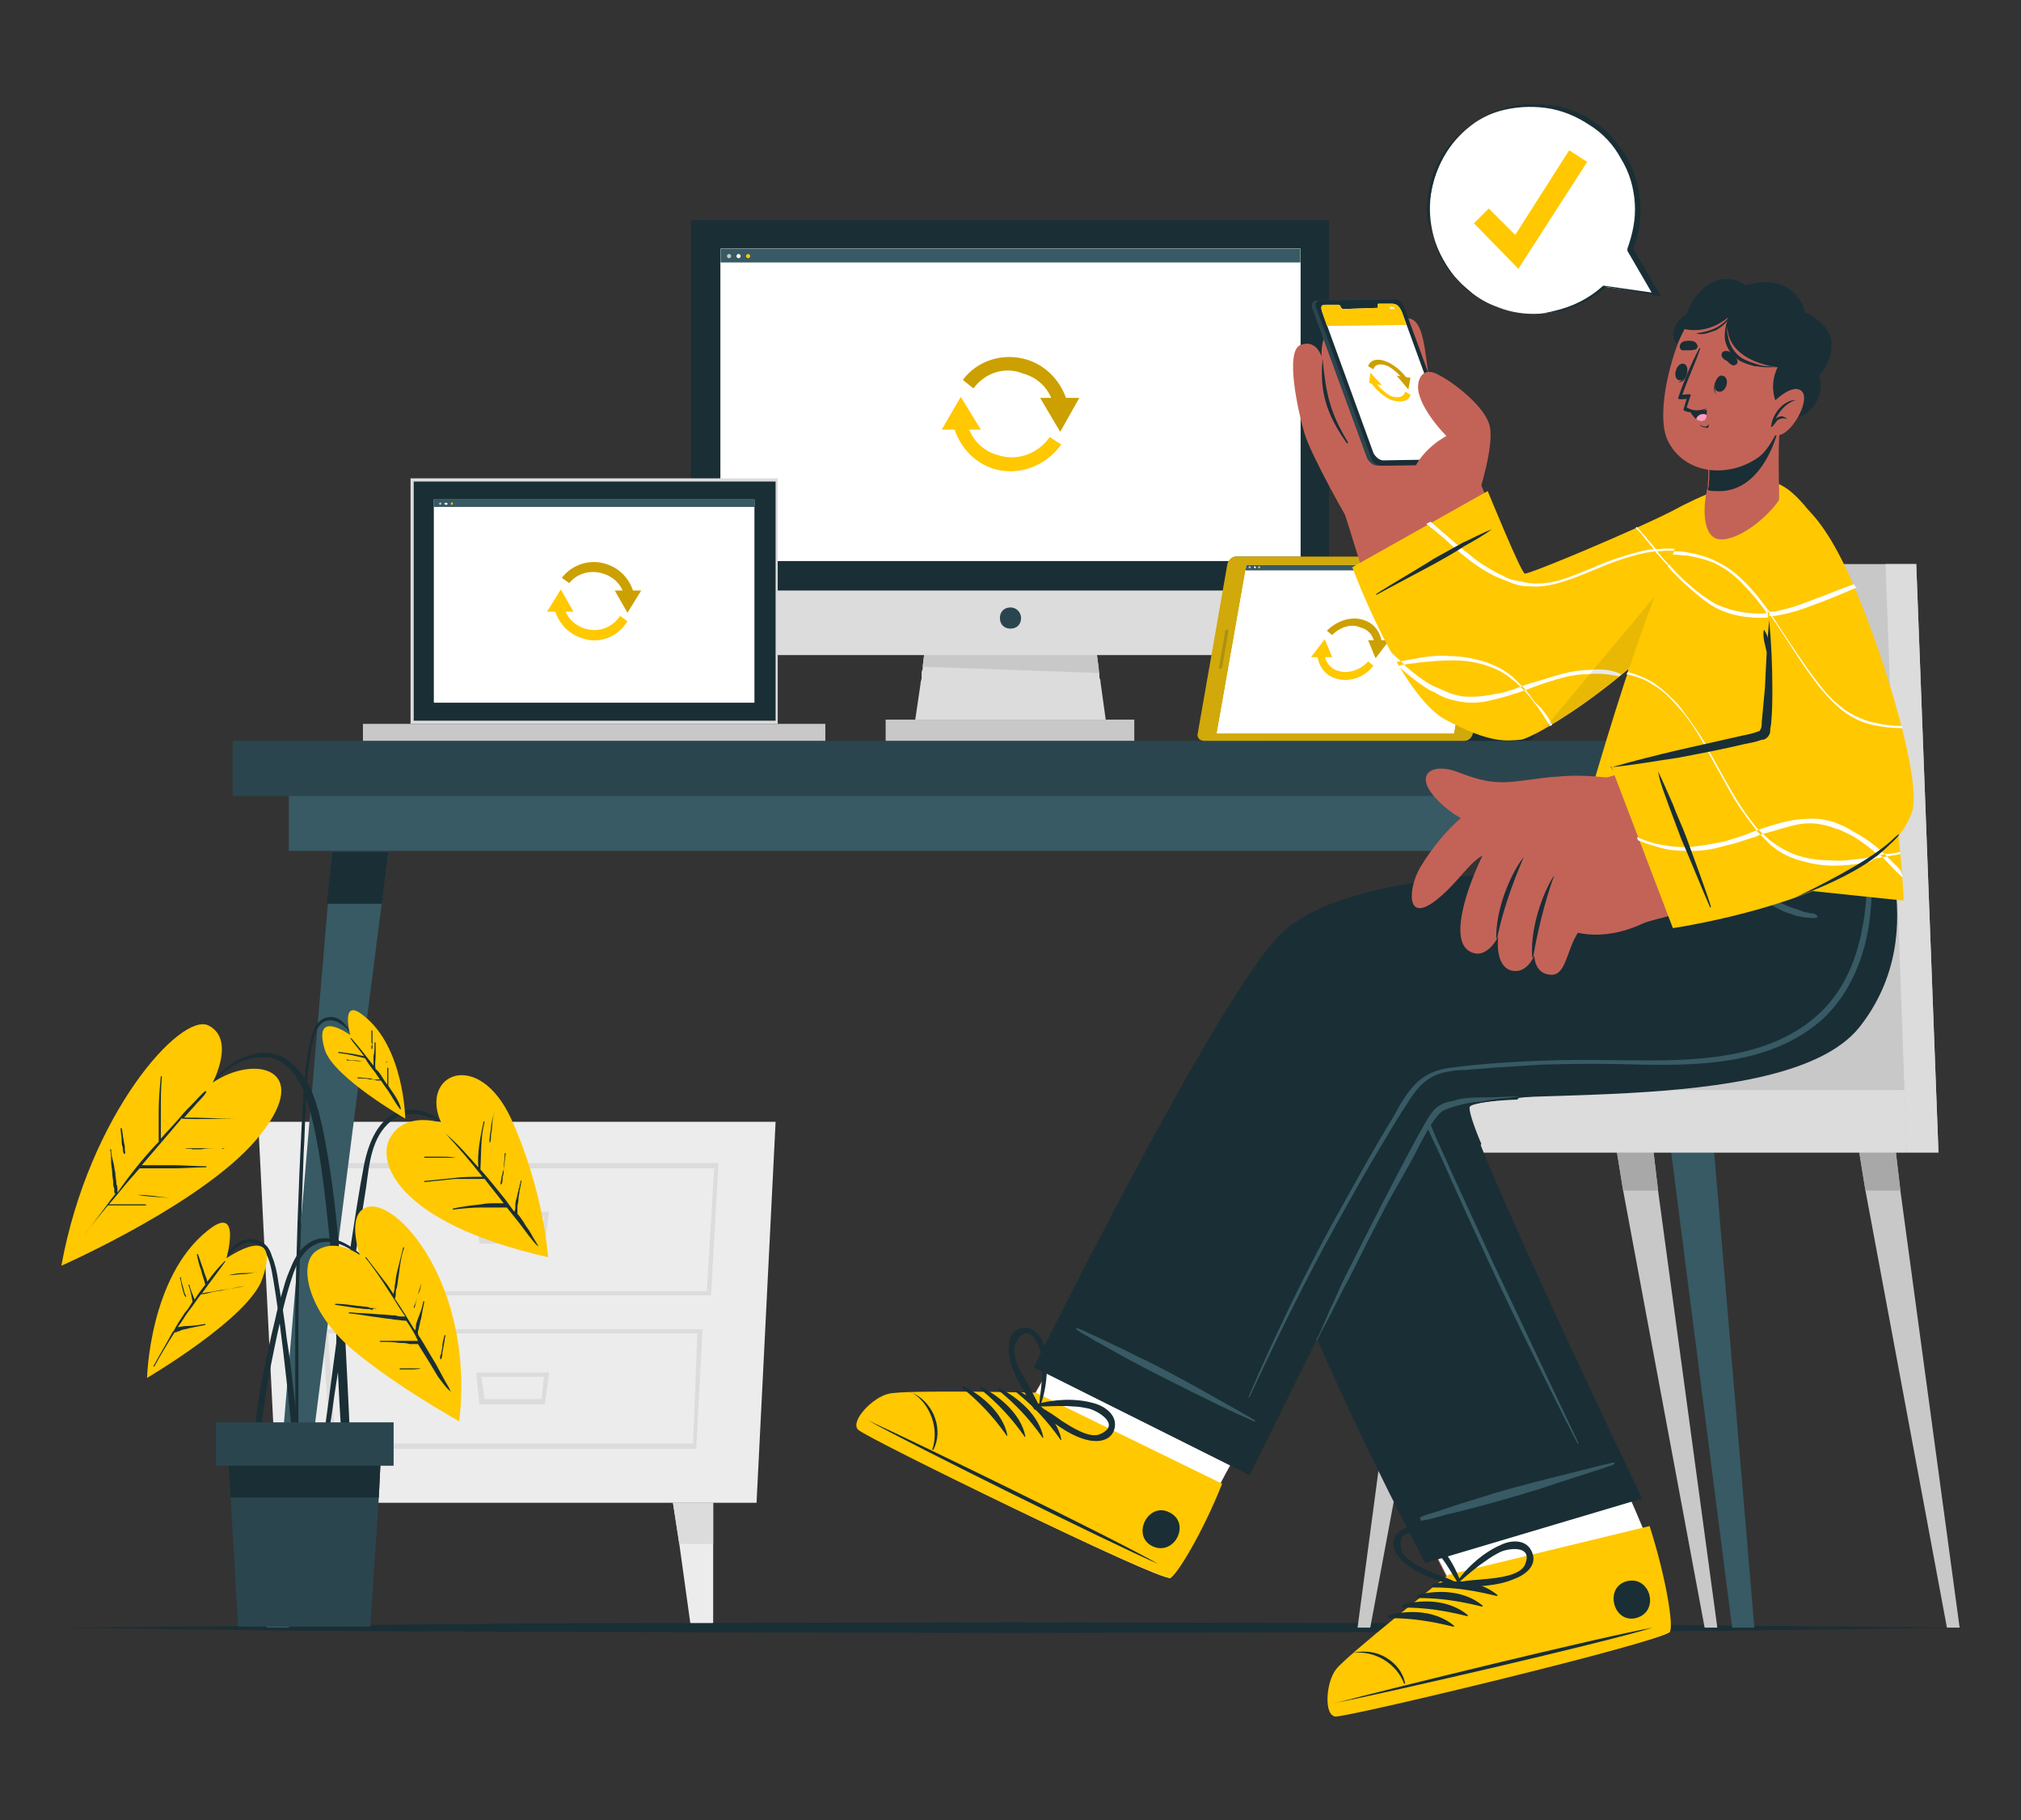 <?xml version="1.0" encoding="utf-8"?>
<!-- Generator: Adobe Illustrator 24.3.0, SVG Export Plug-In . SVG Version: 6.00 Build 0)  -->
<svg version="1.1" id="Layer_1" xmlns="http://www.w3.org/2000/svg" xmlns:xlink="http://www.w3.org/1999/xlink" x="0px" y="0px"
	 viewBox="0 0 191 172" style="enable-background:new 0 0 191 172;" xml:space="preserve">
<rect x="0" y="0" width="191" height="172" fill="#333333" stroke="none"/>
<style type="text/css">
	.st0{fill:#ECECEC;}
	.st1{fill:#DCDCDC;}
	.st2{fill:#1A2E35;}
	.st3{fill:#2B454E;}
	.st4{fill:#375A64;}
	.st5{fill:#FFC800;}
	.st6{fill:#C8C8C8;}
	.st7{fill:#FFFFFF;}
	.st8{opacity:0.2;}
	.st9{opacity:0.2;fill:#1A2E35;}
	.st10{fill:none;}
	.st11{fill:#A8A8A8;}
	.st12{fill:#C36358;}
	.st13{opacity:0.1;fill:#1A2E35;}
	.st14{fill:#FF9CBF;}
</style>
<g>
	<g>
		<polygon class="st0" points="71.5,142 26.2,142 24.4,106 73.3,106 		"/>
		<g>
			<path class="st1" d="M29.7,109.9h38.2l-0.7,12.5H30.5L29.7,109.9z M67.5,110.4H30.2l0.7,11.6h35.9L67.5,110.4z"/>
			<path class="st1" d="M30.5,125.6h35.9l-0.6,11.3H31.2L30.5,125.6z M65.9,126H31l0.7,10.4h33.8L65.9,126z"/>
			<path class="st1" d="M45,114.5h6.9l-0.4,3h-6.2L45,114.5z M51.4,115h-5.9l0.3,2.1h5.4L51.4,115z"/>
			<path class="st1" d="M45,129.7h6.9l-0.4,3h-6.2L45,129.7z M51.4,130.1h-5.9l0.3,2.1h5.4L51.4,130.1z"/>
		</g>
		<g>
			<polygon class="st0" points="63.6,142 64.2,145.9 65.3,153.8 67.4,153.8 67.4,142 			"/>
			<polygon class="st1" points="63.6,142 64.2,145.9 67.4,145.9 67.4,142 			"/>
		</g>
		<g>
			<polygon class="st0" points="34.1,142 33.5,145.9 32.4,153.8 30.2,153.8 30.2,142 			"/>
			<polygon class="st1" points="34.1,142 33.5,145.9 30.2,145.9 30.2,142 			"/>
		</g>
	</g>
	<g>
		<polygon class="st2" points="5.8,153.8 28.2,153.6 50.6,153.4 95.5,153.3 140.4,153.4 162.8,153.6 185.2,153.8 162.8,154.1 
			140.4,154.2 95.5,154.3 50.6,154.2 28.2,154.1 		"/>
	</g>
	<g>
		<g>
			<rect x="22" y="70" class="st3" width="146.9" height="5.2"/>
		</g>
		<g>
			<rect x="27.3" y="75.2" class="st4" width="136.4" height="5.2"/>
		</g>
		<g>
			<polygon class="st4" points="27.3,153.8 25.2,153.8 31.4,80.5 36.7,80.5 			"/>
			<polygon class="st2" points="36.7,80.5 36.1,85.4 30.9,85.4 31.4,80.5 			"/>
		</g>
		<g>
			<polygon class="st4" points="163.7,153.8 165.8,153.8 159.6,80.5 154.3,80.5 			"/>
			<polygon class="st2" points="154.3,80.5 154.9,85.4 160.1,85.4 159.6,80.5 			"/>
		</g>
	</g>
	<g>
		<g>
			<g>
				<path class="st2" d="M43.8,107.7c-1.6-1.5-3.6-3.4-5.9-2.7c-2.2,0.6-3.1,3.1-3.5,5.1c-0.5,2.6-0.9,5.3-1.3,7.9
					c-0.4,2.7-0.8,5.3-1.2,8c-0.2,1.5-0.4,3-0.6,4.5c-0.1,0.8-0.2,1.5-0.3,2.3c-0.1,0.7-0.2,1.5-0.3,2.2c0,0.2,0.4,0.3,0.4,0
					c0.3-1.3,0.4-2.6,0.6-3.8c0.2-1.3,0.4-2.6,0.6-3.8c0.4-2.5,0.8-5.1,1.1-7.6c0.4-2.5,0.8-5.1,1.2-7.6c0.3-2.2,0.5-4.8,2.4-6.3
					c1-0.8,2.4-0.8,3.6-0.3C41.8,105.9,42.8,106.8,43.8,107.7C43.8,107.7,43.9,107.7,43.8,107.7z"/>
				<g>
					<path class="st5" d="M41.7,106.1c0,0-3.2-1.1-4.7,1.2c-1.6,2.3,0.3,8.2,14.8,11.5c0,0-0.4-6.3-3.5-13.1
						C45.2,99,39.6,101.5,41.7,106.1z"/>
					<g>
						<path class="st2" d="M50.9,117.8c-0.2-0.4-0.5-0.8-0.7-1.2c-0.2-0.4-0.5-0.7-0.7-1.1c-0.2-0.3-0.4-0.6-0.6-0.8
							c0-0.1,0-0.1,0-0.2c0-0.1,0-0.3,0-0.4c0-0.3,0.1-0.5,0.1-0.8c0-0.3,0.1-0.5,0.1-0.8c0.1-0.3,0.1-0.6,0.2-0.9
							c0,0-0.1-0.1-0.1,0c0,0.2-0.1,0.3-0.1,0.5c0,0.1-0.1,0.2-0.1,0.4c-0.1,0.3-0.1,0.5-0.2,0.8c-0.1,0.3-0.1,0.5-0.1,0.8
							c0,0.1,0,0.2-0.1,0.4c-0.3-0.4-0.5-0.7-0.8-1.1c-0.8-1-1.6-2-2.4-2.9c0,0,0,0,0,0c0.1-1.5,0-3,0.4-4.5c0,0-0.1-0.1-0.1,0
							c-0.3,1.4-0.6,2.9-0.5,4.3c-0.3-0.3-0.6-0.7-0.9-1c-0.7-0.8-1.4-1.5-2.2-2.2c0,0-0.1,0,0,0c1.2,1.3,2.4,2.7,3.5,4.1
							c-0.9,0-1.8,0-2.6,0.1c-1,0.1-2,0.2-2.9,0.3c0,0,0,0.1,0,0.1c1-0.1,1.9-0.2,2.9-0.3c0.9,0,1.9,0,2.8,0
							c0.6,0.8,1.2,1.5,1.8,2.3c0,0-0.1,0-0.1,0c-0.2,0-0.4,0-0.7,0c-0.4,0-0.9,0-1.3,0.1c-0.9,0.1-1.8,0.2-2.7,0.4c0,0,0,0.1,0,0.1
							c0.9-0.1,1.8-0.2,2.7-0.2c0.4,0,0.9,0,1.3,0c0.2,0,0.4,0,0.7,0c0.1,0,0.3,0,0.4,0c0.4,0.5,0.8,1,1.2,1.5
							c0.3,0.4,0.6,0.8,0.9,1.2C50.2,117,50.5,117.5,50.9,117.8C50.9,117.9,50.9,117.9,50.9,117.8z"/>
						<path class="st2" d="M43.1,109.4c-0.5-0.1-1-0.1-1.5-0.1c-0.5,0-1,0-1.5,0c0,0,0,0.1,0,0.1c0.5,0,1,0,1.6,0
							C42.1,109.4,42.6,109.4,43.1,109.4C43.1,109.4,43.1,109.4,43.1,109.4z"/>
						<path class="st2" d="M47.6,110.5c0.1-0.5,0.1-1,0.2-1.5c0,0-0.1-0.1-0.1,0C47.7,109.5,47.6,110,47.6,110.5
							c-0.1,0.2-0.1,0.5-0.2,0.7c0,0.2-0.1,0.5-0.1,0.7c0,0,0.1,0,0.1,0c0.1-0.2,0.1-0.5,0.1-0.7C47.6,111,47.6,110.8,47.6,110.5z"
							/>
						<path class="st2" d="M46.7,105.1c-0.1,0.5-0.3,1-0.3,1.5c0,0.2-0.1,0.5-0.1,0.7c0,0.2-0.1,0.5,0,0.7c0,0,0,0,0,0
							c0.1-0.2,0.1-0.5,0.1-0.7c0-0.2,0.1-0.5,0.1-0.7C46.5,106.1,46.6,105.6,46.7,105.1C46.8,105.1,46.7,105,46.7,105.1z"/>
					</g>
				</g>
			</g>
			<g>
				<path class="st2" d="M28.1,134.6c-0.1-0.9-0.2-1.8-0.3-2.7c-0.2-1.8-0.4-3.6-0.7-5.4c-0.2-1.8-0.5-3.6-0.8-5.4
					c-0.1-0.8-0.3-1.7-0.6-2.4c-0.2-0.7-0.6-1.3-1.4-1.5c-1.7-0.6-2.9,1.2-3.5,2.4c0,0,0,0.1,0.1,0c0.4-0.6,1.5-2.3,2.8-2.2
					c0.9,0.1,1.6,0.7,2,2.8c1,5.4,2,16.4,2.1,17.1c0.1,0.4,0.3,0.4,0.3,0C28.2,136.4,28.1,135.5,28.1,134.6z"/>
				<path class="st5" d="M21.4,118.9c0,0,1.5-5.3-1.8-2.6c-5.5,4.4-5.7,13.9-5.7,13.9s9.7-5.7,10.9-9.4
					C26.7,115.2,21.4,118.9,21.4,118.9z"/>
				<g>
					<path class="st2" d="M23.2,121.5c-0.8,0.2-1.5,0.3-2.3,0.4c-0.4,0.1-0.7,0.1-1.1,0.2c-0.2,0-0.5,0.1-0.7,0.1c0.7-1,1.5-2,2.2-3
						c0,0,0-0.1-0.1,0c-0.6,0.6-1.1,1.2-1.6,1.9c-0.1-0.4-0.3-0.8-0.4-1.2c-0.2-0.5-0.3-0.9-0.5-1.4c0,0-0.1,0-0.1,0
						c0.1,0.5,0.2,1,0.4,1.5c0.1,0.5,0.3,0.9,0.4,1.4c-0.4,0.5-0.7,0.9-1,1.4c-0.2-0.5-0.4-0.9-0.5-1.4c0,0-0.1,0-0.1,0
						c0.2,0.5,0.3,1.1,0.4,1.6c-0.2,0.3-0.4,0.7-0.7,1c-0.4,0.6-0.8,1.2-1.1,1.8c-0.1,0-0.1,0.1-0.1,0.1c-0.6,1.1-1.2,2.1-1.8,3.2
						c0,0,0,0.1,0.1,0c0.6-1.1,1.2-2.1,1.9-3.2c0,0,0,0,0,0c0.1,0,0.2,0,0.3-0.1c0.1,0,0.2,0,0.3-0.1c0.3-0.1,0.5-0.1,0.8-0.2
						c0.5-0.1,1-0.2,1.5-0.3c0,0,0-0.1,0-0.1c-0.6,0.1-1.2,0.2-1.8,0.2c-0.3,0-0.6,0.1-0.8,0.1c0,0,0,0,0,0c0.4-0.5,0.7-1.1,1.1-1.6
						c0.4-0.5,0.7-1,1.1-1.5c0.3,0,0.7-0.1,1-0.2c0.4-0.1,0.8-0.1,1.1-0.2C21.8,121.8,22.5,121.6,23.2,121.5
						C23.3,121.5,23.3,121.5,23.2,121.5z"/>
					<path class="st2" d="M17.4,122c0-0.1-0.1-0.3-0.1-0.4c-0.1-0.3-0.2-0.6-0.2-0.9c0,0-0.1,0-0.1,0c0.1,0.3,0.1,0.6,0.2,0.9
						c0.1,0.3,0.1,0.6,0.3,0.9c0,0.1,0.1,0,0.1,0C17.5,122.3,17.4,122.1,17.4,122z"/>
					<path class="st2" d="M24.2,120.2c-0.4,0.1-0.9,0.1-1.3,0.1c-0.4,0-0.9,0.1-1.3,0.2c0,0,0,0,0,0c0.4,0,0.9-0.1,1.3-0.1
						C23.4,120.4,23.8,120.3,24.2,120.2C24.3,120.3,24.3,120.2,24.2,120.2z"/>
				</g>
			</g>
			<g>
				<path class="st2" d="M32.7,127.9c-0.2-3.9-0.4-7.7-0.8-11.6c-0.2-1.9-0.4-3.8-0.7-5.7c-0.3-1.9-0.6-3.7-1.1-5.6
					c-0.4-1.4-0.9-2.8-1.9-3.9c-0.9-1.1-2.3-1.8-3.7-1.6c-1.7,0.2-3.1,1.3-4.2,2.4c-1.3,1.3-2.5,2.7-3.8,4.1
					c-0.3,0.4-0.6,0.7-0.9,1.1c0,0,0,0.1,0,0c1.2-1.4,2.4-2.7,3.7-4c1.2-1.2,2.4-2.5,4.1-3c0.8-0.2,1.6-0.3,2.4-0.1
					c0.6,0.2,1.2,0.6,1.6,1c0.9,1,1.5,2.3,1.8,3.6c1,3.6,1.4,7.3,1.8,11c0.4,3.7,0.7,7.5,0.8,11.2c0.2,3.8,0.3,7.5,0.7,11.3
					c0,0.5,0.1,0.9,0.2,1.4c0,0.3,0.5,0.3,0.5,0C33.1,135.7,32.9,131.8,32.7,127.9z"/>
				<g>
					<path class="st5" d="M20.1,102.3c0,0,2.2-4.1-0.4-5.4c-2.6-1.3-11.3,8.4-13.9,22.7c0,0,14.1-6.2,18.9-12.5
						C29.5,101,24.1,99.6,20.1,102.3z"/>
					<g>
						<path class="st2" d="M22.2,105.7c-1.6,0-3.2-0.1-4.8-0.1c0.3-0.3,0.6-0.7,0.9-1c0.4-0.5,0.9-0.9,1.2-1.4c0,0,0-0.1-0.1-0.1
							c-0.4,0.3-0.8,0.8-1.2,1.2c-0.4,0.4-0.8,0.8-1.2,1.3c-0.6,0.7-1.2,1.3-1.8,2c0-0.1,0-0.1,0-0.2c0-0.3,0-0.6,0-0.8
							c0-0.5,0-1.1,0-1.6c0-1.1,0-2.2,0.1-3.3c0,0-0.1,0-0.1,0c-0.1,1.1-0.2,2.2-0.2,3.3c0,0.5,0,1.1,0,1.6c0,0.3,0,0.6,0,0.8
							c0,0.2,0,0.3,0,0.5c-0.1,0.1-0.2,0.2-0.3,0.3c-1.3,1.4-2.5,2.9-3.6,4.5c0-0.1,0-0.2,0-0.3c0-0.2,0-0.3-0.1-0.5
							c0-0.4-0.1-0.7-0.1-1.1c-0.1-0.3-0.1-0.7-0.2-1c-0.1-0.4-0.2-0.8-0.2-1.2c0,0-0.1,0-0.1,0c0.1,0.4,0.1,0.8,0.1,1.2
							c0,0.3,0.1,0.7,0.1,1c0,0.3,0.1,0.7,0.1,1c0,0.2,0,0.3,0.1,0.5c0,0.1,0,0.2,0,0.3c0,0.1,0,0.1,0.1,0.2
							c-0.2,0.3-0.4,0.5-0.6,0.8c-0.8,1.1-1.6,2.1-2.4,3.2c0,0,0,0.1,0,0c0.7-1,1.5-1.9,2.3-2.9c0.6,0,1.2,0,1.8,0
							c0.6,0,1.2,0,1.8,0c0,0,0-0.1,0-0.1c-0.6,0-1.2,0-1.8,0c-0.6,0-1.1,0-1.7,0c0.7-0.8,1.4-1.7,2.1-2.5c0.3-0.3,0.5-0.6,0.8-0.9
							c0.2,0,0.5,0,0.7,0c0.3,0,0.6,0,0.8,0c0.5,0,1,0,1.6,0c1.1,0,2.2-0.1,3.2-0.1c0,0,0-0.1,0-0.1c-1.1,0-2.2-0.1-3.2-0.1
							c-0.5,0-1,0-1.6,0c-0.3,0-0.6,0-0.8,0c-0.2,0-0.3,0-0.5,0c0.6-0.7,1.2-1.4,1.8-2.1c0,0,0,0,0,0c0.6-0.7,1.2-1.4,1.7-2
							c0.1-0.1,0.2-0.2,0.2-0.3C18.9,105.8,20.5,105.7,22.2,105.7C22.2,105.7,22.2,105.7,22.2,105.7z"/>
						<path class="st2" d="M21.4,108.5c-0.1,0-0.3,0-0.4,0c0,0,0,0.1,0,0.1C21.1,108.5,21.2,108.5,21.4,108.5
							C21.4,108.5,21.4,108.5,21.4,108.5z"/>
						<path class="st2" d="M20.5,108.5c-0.5,0-1,0-1.5,0c-0.3,0-0.5,0-0.8,0c-0.2,0-0.5,0-0.7,0c0,0,0,0,0,0c0.2,0.1,0.5,0,0.7,0.1
							c0.3,0,0.5,0,0.8,0C19.5,108.5,20,108.5,20.5,108.5C20.5,108.5,20.5,108.5,20.5,108.5z"/>
						<path class="st2" d="M16.1,113.2c-1-0.1-2.1-0.3-3.1-0.3c0,0,0,0,0,0C14,113.1,15,113.1,16.1,113.2
							C16.1,113.3,16.1,113.2,16.1,113.2z"/>
						<path class="st2" d="M11.8,108.7c0-0.1,0-0.2,0-0.3c0-0.2-0.1-0.4-0.1-0.6c-0.1-0.4-0.1-0.8-0.2-1.2c0,0-0.1,0-0.1,0
							c0,0.4,0.1,0.8,0.1,1.2c0,0.2,0,0.4,0.1,0.6c0,0.2,0,0.4,0.1,0.6c0,0.1,0.1,0,0.1,0C11.9,108.9,11.8,108.8,11.8,108.7z"/>
					</g>
				</g>
			</g>
			<g>
				<path class="st2" d="M33.5,98.2c-0.5-0.9-1.1-2.2-2.4-2.1c-1,0.1-1.5,1.1-1.7,2c-0.7,2.7-0.7,5.6-0.9,8.4
					c-0.3,5.9-0.5,11.8-0.6,17.7c0,1.6,0,3.3,0,4.9c0,1.7,0,6.3,0.1,8c0,0.2,0.2,0.2,0.2,0c0-1.4,0-5.8,0-7.2c0-1.4,0-2.8,0-4.2
					c0-2.8,0.1-5.6,0.2-8.4c0.1-2.8,0.2-5.6,0.3-8.4c0.1-1.4,0.1-2.8,0.2-4.2c0.1-1.4,0.1-2.7,0.3-4.1c0.1-0.8,0.2-1.5,0.4-2.3
					c0.1-0.5,0.3-1.1,0.7-1.5c0.5-0.5,1.2-0.5,1.8-0.1C32.7,97,33.1,97.6,33.5,98.2C33.4,98.3,33.5,98.2,33.5,98.2z"/>
				<g>
					<path class="st5" d="M33.1,97.8c0,0-1-3.7,1.3-1.8c3.8,3,3.9,9.7,3.9,9.7s-6.8-3.9-7.6-6.5C29.5,95.2,33.1,97.8,33.1,97.8z"/>
					<g>
						<path class="st2" d="M36.9,102.9c-0.1-0.1-0.1-0.2-0.2-0.3c0-0.1,0-0.2,0-0.3c0-0.2,0-0.3,0-0.5c0-0.3,0-0.6,0-0.9
							c0,0-0.1,0-0.1,0c0,0.3,0,0.6,0,0.9c0,0.2,0,0.3,0,0.5c0,0.1,0,0.1,0,0.2c-0.3-0.4-0.5-0.8-0.8-1.2c-0.1-0.1-0.2-0.2-0.3-0.3
							c-0.1-0.4,0-0.8,0-1.2c0-0.4,0-0.9,0-1.3c0,0-0.1,0-0.1,0c0,0.4,0,0.9-0.1,1.3c0,0.3,0,0.6,0,0.9c-0.7-0.9-1.3-1.7-2.1-2.6
							c0,0-0.1,0-0.1,0c0.4,0.6,0.9,1.1,1.3,1.7c-0.8-0.2-1.6-0.3-2.4-0.4c0,0-0.1,0.1,0,0.1c0.9,0.1,1.7,0.3,2.5,0.5c0,0,0,0,0,0
							c0.3,0.5,0.6,0.9,1,1.4c0.1,0.2,0.3,0.4,0.4,0.6c0,0,0,0,0,0c-0.1,0-0.2,0-0.3,0c-0.2,0-0.4,0-0.6-0.1c-0.4,0-0.8-0.1-1.2-0.1
							c0,0,0,0.1,0,0.1c0.4,0,0.8,0,1.2,0.1c0.2,0,0.4,0,0.6,0.1c0.1,0,0.2,0,0.3,0c0,0,0.1,0,0.1,0c0.2,0.3,0.4,0.6,0.7,1
							c0.4,0.6,0.7,1.2,1.1,1.7c0,0,0.1,0,0.1,0C37.7,104,37.3,103.5,36.9,102.9z"/>
						<path class="st2" d="M35.2,98.7c0-0.1,0-0.3,0-0.4c0-0.3,0-0.6,0-0.9c0,0-0.1-0.1-0.1,0c0,0.3,0,0.6,0,0.9
							C35.1,98.5,35.1,98.6,35.2,98.7c-0.1,0.1-0.1,0.1-0.1,0.2c0,0.1,0,0.1,0,0.2c0,0,0,0,0.1,0c0-0.1,0-0.1,0-0.2
							C35.2,98.9,35.2,98.8,35.2,98.7z"/>
						<path class="st2" d="M34.4,100.3c-0.3,0-0.5-0.1-0.8-0.1c-0.3,0-0.6,0-0.8-0.1c0,0-0.1,0.1,0,0.1
							C33.3,100.2,33.8,100.3,34.4,100.3C34.4,100.3,34.4,100.3,34.4,100.3z"/>
					</g>
				</g>
				<path class="st2" d="M36.5,100.3c0,0,0,0.1,0,0.1v0.1c0,0.1,0,0.2,0,0.3c0,0.1,0,0.2,0,0.3c0,0.1,0,0.2,0,0.2c0,0,0,0,0,0
					c0,0,0-0.1,0-0.1c0,0,0-0.1,0-0.1c0-0.1,0-0.2,0-0.3c0-0.1,0-0.2,0-0.3v-0.1C36.6,100.4,36.6,100.3,36.5,100.3
					C36.6,100.2,36.5,100.2,36.5,100.3z"/>
			</g>
			<g>
				<path class="st2" d="M35.5,119.7c-1.4-1.1-2.7-2.6-4.6-2.7c-1.6-0.1-2.7,1.1-3.3,2.5c-0.3,0.7-0.6,1.4-0.8,2.2
					c-0.3,1-0.6,2-0.8,3c-0.5,2-0.9,4-1.3,6c-0.2,1.1-0.4,2.3-0.5,3.4c-0.1,1.1-0.3,2.3-0.3,3.5c0,0.2,0.3,0.2,0.4,0
					c0.2-0.9,0.3-1.9,0.4-2.9c0.1-1,0.3-1.9,0.4-2.9c0.3-1.9,0.7-3.8,1.1-5.7c0.4-1.8,0.8-3.6,1.4-5.4c0.4-1.3,1.1-2.7,2.4-3.2
					C32,116.8,33.9,118.6,35.5,119.7C35.5,119.7,35.5,119.7,35.5,119.7z"/>
				<g>
					<path class="st5" d="M34,118.6c0,0-1.3-3.8,0.6-4.5c2.8-1.1,10.3,7.3,8.8,20.2c0,0-5.8-3.2-10-6.7c-4.3-3.6-5.3-8.2-3.5-9.4
						C31.8,116.9,34,118.6,34,118.6z"/>
					<g>
						<path class="st2" d="M42.6,131.5c-0.2-0.5-0.5-0.9-0.7-1.3c-0.2-0.4-0.5-0.9-0.7-1.3c-0.5-0.8-1-1.7-1.5-2.5
							c-0.1-0.1-0.2-0.3-0.2-0.4c0,0,0-0.1,0-0.2c0-0.1,0.1-0.2,0.1-0.4c0.1-0.3,0.1-0.6,0.2-0.8c0.1-0.6,0.2-1.1,0.3-1.6
							c0,0-0.1-0.1-0.1,0c-0.1,0.6-0.3,1.1-0.5,1.6c-0.1,0.3-0.2,0.5-0.2,0.8c0,0.1,0,0.2-0.1,0.3c-0.6-1-1.2-2-1.9-3
							c0.1-0.1,0.1-0.3,0.1-0.4c0-0.2,0-0.4,0.1-0.6c0.1-0.4,0.1-0.8,0.2-1.3c0.1-0.8,0.2-1.7,0.5-2.5c0,0-0.1-0.1-0.1,0
							c-0.2,0.8-0.4,1.6-0.6,2.4c-0.1,0.4-0.1,0.8-0.2,1.2c0,0.2,0,0.4-0.1,0.6c0,0.1,0,0.1,0,0.2c-0.2-0.3-0.4-0.6-0.6-0.9
							c-0.7-0.9-1.3-1.7-2-2.6c0,0-0.1,0-0.1,0c1.2,1.5,2.2,3.1,3.2,4.7c0.2,0.3,0.4,0.6,0.6,0.9c-0.1,0-0.1,0-0.2,0
							c-0.2,0-0.5,0-0.7-0.1c-0.5,0-1-0.1-1.5-0.1c-1-0.1-1.9-0.1-2.9-0.2c0,0-0.1,0.1,0,0.1c1,0.1,2,0.3,2.9,0.4
							c0.5,0.1,1,0.1,1.4,0.2c0.3,0,0.7,0.1,1.1,0.1c0.4,0.6,0.8,1.2,1.1,1.9c-0.1,0-0.2,0-0.3,0c-0.2,0-0.3,0-0.5,0
							c-0.3,0-0.6,0-0.9,0c-0.6,0-1.2,0-1.9,0c0,0,0,0.1,0,0.1c0.6,0,1.3,0,1.9,0.1c0.3,0,0.6,0,0.9,0.1c0.1,0,0.3,0,0.4,0
							c0.1,0,0.3,0,0.4,0c0.3,0.5,0.7,1.1,1,1.6c0.3,0.5,0.6,1,0.9,1.5C41.8,130.6,42.1,131.1,42.6,131.5
							C42.5,131.6,42.6,131.6,42.6,131.5z"/>
						<path class="st2" d="M39.8,121.1c0,0.4-0.2,0.8-0.3,1.2c-0.1,0.4-0.2,0.8-0.4,1.2c0,0.1,0.1,0.1,0.1,0
							c0.1-0.4,0.2-0.8,0.3-1.2C39.7,122,39.8,121.6,39.8,121.1C39.9,121.1,39.8,121.1,39.8,121.1z"/>
						<path class="st2" d="M35.6,123.7c-0.1-0.1-0.2-0.1-0.3-0.1c-0.2,0-0.4,0-0.5-0.1c-0.3,0-0.7-0.1-1-0.1
							c-0.7-0.1-1.4-0.2-2.1-0.2c0,0-0.1,0.1,0,0.1c0.7,0.1,1.3,0.2,2,0.3c0.3,0,0.6,0.1,1,0.1c0.2,0,0.3,0,0.5,0.1
							C35.2,123.6,35.4,123.6,35.6,123.7C35.6,123.7,35.6,123.7,35.6,123.7z"/>
						<path class="st2" d="M39.8,129.3c-0.3,0-0.7,0-1,0c-0.2,0-0.3,0-0.5,0c-0.1,0-0.2,0-0.2,0c-0.1,0-0.2,0-0.3,0
							c0,0-0.1,0.1,0,0.1c0.1,0,0.2,0,0.3,0c0.1,0,0.2,0,0.3,0c0.2,0,0.3,0,0.5,0C39.1,129.4,39.5,129.4,39.8,129.3
							C39.8,129.4,39.8,129.3,39.8,129.3z"/>
						<path class="st2" d="M41.8,127.9c0-0.2,0.1-0.4,0.1-0.6c0.1-0.4,0.1-0.7,0.2-1.1c0,0-0.1-0.1-0.1,0c-0.1,0.4-0.2,0.7-0.2,1.1
							c0,0.2-0.1,0.4-0.1,0.5c0,0.1,0,0.2-0.1,0.3c0,0.1,0,0.2,0,0.3c0,0,0.1,0.1,0.1,0C41.8,128.2,41.8,128,41.8,127.9z"/>
					</g>
				</g>
			</g>
		</g>
		<g>
			<g>
				<polygon class="st3" points="36,137.4 35.8,141.5 35,153.7 22.5,153.7 21.8,141.5 21.5,137.4 				"/>
				<polygon class="st2" points="36,137.4 35.8,141.5 21.8,141.5 21.5,137.4 				"/>
			</g>
			<rect x="20.4" y="134.4" class="st3" width="16.8" height="4.1"/>
		</g>
	</g>
	<g>
		<rect x="83.7" y="68" class="st6" width="23.5" height="2"/>
		<g>
			<g>
				<polygon class="st1" points="104.5,68 86.5,68 87,64.6 87,64.5 87.1,64.1 87.1,64 87.1,63.7 87.1,63.6 87.1,63.5 87.2,63.2 
					87.2,63 87.5,60.6 103.5,60.6 103.8,62.9 103.8,63 103.8,63.4 103.8,63.5 103.9,63.6 103.9,63.9 103.9,64 104,64.3 104,64.4 
									"/>
			</g>
			<g>
				<polygon class="st6" points="103.9,63.6 87.2,63 87.5,60.6 103.5,60.6 				"/>
			</g>
		</g>
		<rect x="65.3" y="20.8" class="st2" width="60.3" height="41"/>
		<rect x="65.3" y="55.8" class="st1" width="60.3" height="6.1"/>
		<path class="st3" d="M96.5,58.4c0,0.6-0.4,1-1,1c-0.6,0-1-0.4-1-1c0-0.6,0.4-1,1-1C96.1,57.4,96.5,57.9,96.5,58.4z"/>
		<rect x="68.1" y="23.5" class="st7" width="54.8" height="29.5"/>
		<g>
			<rect x="68.1" y="23.5" class="st7" width="54.8" height="29.5"/>
			<g>
				<rect x="68.1" y="23.5" class="st4" width="54.8" height="1.3"/>
				<g>
					<path class="st6" d="M69.1,24.2c0,0.1-0.1,0.2-0.2,0.2s-0.2-0.1-0.2-0.2c0-0.1,0.1-0.2,0.2-0.2S69.1,24.1,69.1,24.2z"/>
					<path class="st7" d="M70,24.2c0,0.1-0.1,0.2-0.2,0.2c-0.1,0-0.2-0.1-0.2-0.2c0-0.1,0.1-0.2,0.2-0.2C69.9,24,70,24.1,70,24.2z"
						/>
					<path class="st5" d="M70.9,24.2c0,0.1-0.1,0.2-0.2,0.2c-0.1,0-0.2-0.1-0.2-0.2c0-0.1,0.1-0.2,0.2-0.2
						C70.8,24,70.9,24.1,70.9,24.2z"/>
				</g>
			</g>
			<g>
				<g>
					<g>
						<path class="st5" d="M92,36.7l-1-0.8c1.4-1.9,3.9-2.6,6.1-1.9c1.9,0.6,3.3,2.2,3.8,4.1l-1.3,0.3c-0.3-1.5-1.4-2.7-2.9-3.1
							C95,34.6,93.1,35.2,92,36.7z"/>
						<g>
							<polygon class="st5" points="98.3,37.6 100.2,40.8 102,37.6 							"/>
						</g>
					</g>
					<g class="st8">
						<path d="M92,36.7l-1-0.8c1.4-1.9,3.9-2.6,6.1-1.9c1.9,0.6,3.3,2.2,3.8,4.1l-1.3,0.3c-0.3-1.5-1.4-2.7-2.9-3.1
							C95,34.6,93.1,35.2,92,36.7z"/>
						<g>
							<polygon points="98.3,37.6 100.2,40.8 102,37.6 							"/>
						</g>
					</g>
				</g>
				<g>
					<path class="st5" d="M93.9,44.3c-1.9-0.6-3.3-2.2-3.8-4.1l1.3-0.3c0.3,1.5,1.4,2.7,2.9,3.1c1.8,0.6,3.8-0.1,4.9-1.7l1.1,0.7
						C98.8,44.1,96.2,45,93.9,44.3z"/>
					<g>
						<polygon class="st5" points="92.7,40.6 90.8,37.5 89,40.6 						"/>
					</g>
				</g>
			</g>
		</g>
	</g>
	<g>
		<rect x="38.8" y="45.2" class="st1" width="34.7" height="23.2"/>
		<rect x="39.1" y="45.5" class="st2" width="34.2" height="22.6"/>
		<g>
			<rect x="34.3" y="68.4" class="st6" width="43.7" height="1.6"/>
		</g>
		<g>
			<rect x="41" y="47.2" class="st7" width="30.3" height="19.2"/>
			<g>
				<rect x="41" y="47.2" class="st4" width="30.3" height="0.7"/>
				<g>
					<path class="st6" d="M41.7,47.6c0,0.1-0.1,0.1-0.1,0.1c-0.1,0-0.1-0.1-0.1-0.1c0-0.1,0.1-0.1,0.1-0.1
						C41.6,47.4,41.7,47.5,41.7,47.6z"/>
					<path class="st7" d="M42.3,47.6c0,0.1-0.1,0.1-0.1,0.1S42,47.7,42,47.6c0-0.1,0.1-0.1,0.1-0.1S42.3,47.5,42.3,47.6z"/>
					<path class="st5" d="M42.8,47.6c0,0.1-0.1,0.1-0.1,0.1c-0.1,0-0.1-0.1-0.1-0.1c0-0.1,0.1-0.1,0.1-0.1
						C42.8,47.4,42.8,47.5,42.8,47.6z"/>
				</g>
			</g>
		</g>
		<g>
			<g>
				<g>
					<path class="st5" d="M53.8,55.1l-0.7-0.5c1-1.3,2.7-1.8,4.2-1.3c1.3,0.4,2.3,1.5,2.6,2.8L59,56.3c-0.2-1-1-1.8-2-2.1
						C55.8,53.8,54.5,54.2,53.8,55.1z"/>
					<g>
						<polygon class="st5" points="58.1,55.8 59.3,57.9 60.6,55.8 						"/>
					</g>
				</g>
				<g class="st8">
					<path d="M53.8,55.1l-0.7-0.5c1-1.3,2.7-1.8,4.2-1.3c1.3,0.4,2.3,1.5,2.6,2.8L59,56.3c-0.2-1-1-1.8-2-2.1
						C55.8,53.8,54.5,54.2,53.8,55.1z"/>
					<g>
						<polygon points="58.1,55.8 59.3,57.9 60.6,55.8 						"/>
					</g>
				</g>
			</g>
			<g>
				<path class="st5" d="M55,60.3c-1.3-0.4-2.3-1.5-2.6-2.8l0.9-0.2c0.2,1,1,1.8,2,2.1c1.2,0.4,2.6-0.1,3.3-1.2l0.7,0.5
					C58.4,60.2,56.6,60.9,55,60.3z"/>
				<g>
					<polygon class="st5" points="54.2,57.8 53,55.7 51.7,57.8 					"/>
				</g>
			</g>
		</g>
	</g>
	<g>
		<path class="st2" d="M116.8,52.6h24.6c0.4,0,0.7,0.3,0.8,0.7l2.8,16c0.1,0.4-0.2,0.7-0.6,0.7h-24.6c-0.4,0-0.7-0.3-0.8-0.7
			l-2.8-16C116.2,52.9,116.4,52.6,116.8,52.6z"/>
		<path class="st5" d="M141.4,52.6h-24.6c-0.4,0-0.7,0.3-0.8,0.7l-2.8,16c-0.1,0.4,0.2,0.7,0.6,0.7h24.6c0.4,0,0.7-0.3,0.8-0.7
			l2.8-16C142,52.9,141.8,52.6,141.4,52.6z"/>
		<path class="st9" d="M141.4,52.6h-24.6c-0.4,0-0.7,0.3-0.8,0.7l-2.8,16c-0.1,0.4,0.2,0.7,0.6,0.7h24.6c0.4,0,0.7-0.3,0.8-0.7
			l2.8-16C142,52.9,141.8,52.6,141.4,52.6z"/>
		<line class="st10" x1="119.4" y1="53.4" x2="119.4" y2="53.3"/>
		<polygon class="st7" points="140.2,53.4 137.4,69.3 115,69.3 117.8,53.4 		"/>
		<g>
			<path class="st9" d="M115.3,63.2L115.3,63.2c-0.1,0-0.1-0.1-0.1-0.1l0.6-3.5c0-0.1,0.1-0.1,0.2-0.1l0,0c0.1,0,0.1,0.1,0.1,0.1
				l-0.6,3.5C115.5,63.1,115.4,63.2,115.3,63.2z"/>
			<path class="st9" d="M140.1,61.3c0,0.3-0.3,0.5-0.6,0.5s-0.5-0.2-0.4-0.5c0-0.3,0.3-0.5,0.6-0.5C140,60.8,140.2,61,140.1,61.3z"
				/>
		</g>
		<g>
			<polygon class="st7" points="140.2,53.4 137.4,69.3 115,69.3 117.8,53.4 			"/>
			<g>
				<polygon class="st4" points="140.1,53.9 117.7,53.9 117.8,53.4 140.2,53.4 				"/>
				<g>
					<path class="st6" d="M118.2,53.6c0,0.1-0.1,0.1-0.1,0.1c-0.1,0-0.1-0.1-0.1-0.1c0-0.1,0.1-0.1,0.1-0.1
						C118.2,53.5,118.2,53.6,118.2,53.6z"/>
					<path class="st7" d="M118.7,53.6c0,0.1-0.1,0.1-0.1,0.1s-0.1-0.1-0.1-0.1c0-0.1,0.1-0.1,0.1-0.1
						C118.6,53.5,118.7,53.6,118.7,53.6z"/>
					<path class="st5" d="M119.1,53.6c0,0.1-0.1,0.1-0.1,0.1c-0.1,0-0.1-0.1-0.1-0.1c0-0.1,0.1-0.1,0.1-0.1
						C119.1,53.5,119.1,53.6,119.1,53.6z"/>
				</g>
			</g>
			<g>
				<g>
					<g>
						<path class="st5" d="M125.9,60l-0.5-0.4c1-1,2.4-1.4,3.5-1c1,0.3,1.6,1.2,1.7,2.2l-0.7,0.2c0-0.8-0.5-1.5-1.3-1.7
							C127.8,58.9,126.7,59.2,125.9,60z"/>
						<g>
							<polygon class="st5" points="129.3,60.5 130,62.2 131.3,60.5 							"/>
						</g>
					</g>
					<g class="st8">
						<path d="M125.9,60l-0.5-0.4c1-1,2.4-1.4,3.5-1c1,0.3,1.6,1.2,1.7,2.2l-0.7,0.2c0-0.8-0.5-1.5-1.3-1.7
							C127.8,58.9,126.7,59.2,125.9,60z"/>
						<g>
							<polygon points="129.3,60.5 130,62.2 131.3,60.5 							"/>
						</g>
					</g>
				</g>
				<g>
					<path class="st5" d="M126.2,64.1c-1-0.3-1.6-1.2-1.7-2.2l0.7-0.2c0,0.8,0.5,1.5,1.3,1.7c0.9,0.3,2.1-0.1,2.8-0.9l0.5,0.4
						C128.9,64.1,127.4,64.5,126.2,64.1z"/>
					<g>
						<polygon class="st5" points="125.9,62.1 125.2,60.4 123.9,62.1 						"/>
					</g>
				</g>
			</g>
		</g>
	</g>
	<g>
		<g>
			<g>
				<g>
					<g>
						<polygon class="st6" points="138.3,105.7 137.2,112.5 129.5,153.8 128.3,153.8 133.8,112.5 134.7,105.7 						"/>
					</g>
				</g>
				<polygon class="st11" points="134.7,105.7 138.3,105.7 137.2,112.5 133.8,112.5 				"/>
			</g>
			<g>
				<g>
					<g>
						<polygon class="st6" points="162.3,153.8 161.1,153.8 153.4,112.5 152.3,105.7 155.9,105.7 156.7,112.5 						"/>
					</g>
				</g>
				<polygon class="st11" points="155.9,105.7 156.7,112.5 153.4,112.5 152.3,105.7 				"/>
			</g>
			<g>
				<g>
					<g>
						<polygon class="st6" points="185.2,153.8 184,153.8 176.3,112.5 175.2,105.7 178.8,105.7 179.6,112.5 						"/>
					</g>
				</g>
				<polygon class="st11" points="179.6,112.5 176.3,112.5 175.2,105.7 178.8,105.7 				"/>
			</g>
			<polygon class="st6" points="183.2,108.9 127.3,108.9 127.3,103 148.2,103 155.3,53.3 181.1,53.3 			"/>
			<polygon class="st1" points="180,103 127.3,103 127.3,108.9 180.2,108.9 			"/>
			<polygon class="st1" points="183.2,108.9 180.2,108.9 178.2,53.3 181.1,53.3 			"/>
		</g>
		<g>
			<g>
				<g>
					<g>
						<path class="st12" d="M126.3,162.1c1.1,0.1,30.6-7,31.5-7.9c0.1-0.1-0.5-2.8-1.3-6.4l0-0.1c-0.5-2.3-9.2-21.1-9.2-21.1
							l-19.1,5.4l8.7,17.4c0,0-3.6,2.6-6.7,5.1c0,0,0,0,0,0c-1.9,1.5-3.5,2.9-3.9,3.3C125.4,158.9,125.2,162,126.3,162.1z"/>
						<path class="st7" d="M126.3,162.1c1.1,0.1,30.6-7,31.5-7.9c0.1-0.1-0.5-2.8-1.3-6.4l0-0.1c-0.2-0.9-1.5-4-3.1-7.6
							c-3.1,0.9-14.4,3.9-18.5,5.2l2.1,4.1c0,0-3.6,2.6-6.7,5.1c0,0,0,0,0,0c-1.9,1.5-3.5,2.9-3.9,3.3
							C125.4,158.9,125.2,162,126.3,162.1z"/>
						<g>
							<path class="st5" d="M126.2,162.2c1.1,0.1,30.7-7,31.6-8c0.4-0.4-0.3-5-1.9-10l-19,4.6c0,0-9.7,7.7-10.6,8.9
								C125.3,158.9,125.1,162.1,126.2,162.2z"/>
							<g>
								<g>
									<path class="st2" d="M126.3,160.9c4.9-1.3,24.9-6.2,29.9-7.1c0,0,0,0,0,0C151.3,155.3,131.3,159.9,126.3,160.9
										C126.2,161,126.2,160.9,126.3,160.9z"/>
									<path class="st2" d="M127.8,156.2c1.2-0.3,2.4-0.1,3.3,0.5c0.8,0.5,1.5,1.3,1.7,2.4c0,0,0,0-0.1,0
										C132,157.2,129.9,155.9,127.8,156.2C127.8,156.3,127.8,156.2,127.8,156.2z"/>
									<path class="st2" d="M135.4,149.7c2-0.5,4.4-0.4,6.1,1c0.1,0.1,0,0.1-0.1,0.1c-2-0.5-3.9-0.8-6-0.8
										C135.3,149.9,135.3,149.7,135.4,149.7z"/>
									<path class="st2" d="M134,150.7c2-0.5,4.4-0.4,6.1,1c0.1,0.1,0,0.1-0.1,0.1c-2-0.5-3.9-0.8-6-0.8
										C133.9,150.9,133.9,150.7,134,150.7z"/>
									<path class="st2" d="M132.6,151.6c2-0.5,4.4-0.4,6.1,1c0.1,0.1,0,0.1-0.1,0.1c-2-0.5-3.9-0.8-6-0.8
										C132.5,151.9,132.5,151.7,132.6,151.6z"/>
									<path class="st2" d="M131.3,152.6c2-0.5,4.4-0.4,6.1,1c0.1,0.1,0,0.1-0.1,0.1c-2-0.5-3.9-0.8-6-0.8
										C131.1,152.8,131.1,152.6,131.3,152.6z"/>
									<path class="st2" d="M153.8,149.4c2.2-0.5,3.1,2.9,0.8,3.5C152.4,153.4,151.6,149.9,153.8,149.4z"/>
								</g>
								<path class="st2" d="M132.9,147.8c1.4,1.1,3.2,1.6,4.9,2.2c0.2,0.1,0.3-0.1,0.3-0.2c0,0,0.1,0,0-0.1c-0.5-1.7-1.7-3.5-3-4.6
									c-0.8-0.7-2.3-1.2-3.1-0.1C131.2,145.9,132,147.1,132.9,147.8z M132.4,146.2c-0.3-2.2,2-1,2.6-0.5c0.4,0.4,0.7,0.8,1,1.2
									c0.7,0.8,1.2,1.8,1.8,2.7c-0.8-0.4-1.6-0.7-2.4-1C134.5,148.2,132.5,147.4,132.4,146.2z"/>
								<path class="st2" d="M144.8,146.7c-0.5-1.3-2-1.2-3-0.7c-1.6,0.7-3.2,2.1-4.2,3.6c0,0,0,0.1,0,0.1c0,0.1,0.1,0.3,0.2,0.3
									c1.8-0.1,3.7-0.1,5.3-0.8C144.2,148.8,145.3,147.9,144.8,146.7z M140.5,149.2c-0.9,0.1-1.7,0.1-2.6,0.3
									c0.8-0.7,1.6-1.4,2.5-2c0.4-0.3,0.9-0.6,1.3-0.8c0.7-0.4,3.3-0.8,2.4,1.2C143.6,148.9,141.5,149.1,140.5,149.2z"/>
							</g>
						</g>
					</g>
					<g>
						<path class="st2" d="M134.7,147.7l20.5-6.1c0,0-16.9-35.2-16.4-37c0.4-1.2,25.7-1.3,33.1-7.9c7.7-6.9,1.7-20.5,1.7-20.5
							l-21.3-0.1c0,0,0.4,4.4-0.4,5.1c-0.5,0.5-29.7,3-35.2,13.7C111.6,104.6,134.7,147.7,134.7,147.7z"/>
						<path class="st2" d="M138.9,104.6c-0.1,0.3,0.3,1.6,1.1,3.5l-15.3,18.8c-5.5-12.4-10.6-26.8-7.9-31.9
							c5.6-10.7,34.7-13.3,35.2-13.7c0.8-0.7,0.4-5.1,0.4-5.1l13.5,0.1l-22.5,27.6C140.7,104,139,104.3,138.9,104.6z"/>
						<g>
							<g>
								<path class="st4" d="M134.2,143.4c0.5-0.3,1.1-0.4,1.7-0.6c0.6-0.2,1.2-0.4,1.8-0.6c1.2-0.4,2.3-0.7,3.5-1.1
									c2.4-0.7,4.8-1.3,7.2-1.9c1.2-0.3,3.9-1,4.1-1c0.1,0,0.1,0.1,0,0.2c-2.3,0.8-4.7,1.5-7,2.3c-2.3,0.7-4.7,1.4-7.1,2
									c-0.7,0.2-1.3,0.3-2,0.5c-0.7,0.2-1.4,0.4-2.1,0.5C134.2,143.5,134.2,143.4,134.2,143.4z"/>
							</g>
							<path class="st4" d="M172.5,80.2c-0.1-0.7-0.1-1.4-0.2-2.1c0-0.1-0.1-0.1-0.1,0c0.3,2.9,0.6,5.8,0,8.7
								c-0.5,2.7-1.8,5-3.8,6.9c-4.2,3.9-10.1,5.1-15.6,6c-3.2,0.5-6.3,0.9-9.5,1.3c-1.6,0.2-3.1,0.3-4.7,0.4
								c-1.5,0.1-3.1,0.1-4.7,0.2c-0.5,0-0.9,0.3-0.8,0.8c0,0.3,0.2,0.7,0.4,1c0.2,0.4,0.3,0.8,0.5,1.1c0.6,1.4,1.2,2.8,1.9,4.2
								c1.3,2.9,2.6,5.8,3.9,8.6c2.6,5.7,5.4,11.4,8.2,17c0.4,0.7,0.7,1.4,1.1,2.1c0,0,0.1,0,0.1,0c-2.7-5.7-5.4-11.4-8.1-17.1
								c-1.3-2.8-2.6-5.7-3.9-8.5c-0.6-1.4-1.3-2.8-1.9-4.3c-0.3-0.7-0.6-1.4-1-2.1c-0.2-0.4-0.3-0.7-0.5-1.1
								c-0.1-0.3-0.6-1-0.3-1.3c0.2-0.2,0.7-0.1,0.9-0.1c0.4,0,0.8,0,1.2,0c0.8,0,1.6-0.1,2.3-0.1c1.6-0.1,3.2-0.2,4.7-0.3
								c3.1-0.3,6.2-0.7,9.2-1.2c5.5-0.9,11.4-1.9,15.8-5.5c1.9-1.6,3.4-3.7,4.2-6.1C172.9,85.9,172.8,83,172.5,80.2z"/>
						</g>
					</g>
				</g>
				<g>
					<g>
						<path class="st12" d="M81.3,135.1c0.8,0.8,28,14.2,29.3,14c0.2,0,1.4-2.4,3.1-5.8l0-0.1c1.1-2.1,10.8-20,10.8-20l-16.9-8.6
							l-10,17.4c0,0-4.4-0.3-8.4-0.4c0,0,0,0,0,0c-2.4,0-4.6,0-5.1,0.1C82.6,132.1,80.5,134.3,81.3,135.1z"/>
						<path class="st7" d="M81.3,135.1c0.8,0.8,28,14.2,29.3,14c0.2,0,1.4-2.4,3.1-5.8l0-0.1c0.1-0.1,0.2-0.3,0.2-0.4
							c0.1-0.1,0.1-0.2,0.2-0.3c0.1-0.2,0.2-0.3,0.3-0.5c0.7-1.4,1.9-3.7,3.3-6.1l-17.3-8.7l-2.8,4.9c0,0-4.4-0.3-8.4-0.4
							c0,0,0,0,0,0c-2.4,0-4.6,0-5.1,0.1C82.6,132.1,80.5,134.3,81.3,135.1z"/>
						<g>
							<path class="st5" d="M81.1,135.1c0.8,0.8,28.1,14.1,29.5,14c0.5-0.1,3-4.1,4.9-8.9l-17.6-8.6c0,0-12.4-0.3-13.9,0.1
								C82.5,132,80.3,134.3,81.1,135.1z"/>
							<g>
								<g>
									<path class="st2" d="M82,134.2c4.6,2.1,23.1,11.1,27.5,13.6c0,0,0,0,0,0C104.9,145.8,86.5,136.7,82,134.2
										C81.9,134.2,81.9,134.2,82,134.2z"/>
									<path class="st2" d="M86.2,131.6c1.1,0.5,1.9,1.5,2.2,2.5c0.3,0.9,0.3,2-0.2,2.9c0,0-0.1,0-0.1,0
										C88.8,135,87.9,132.6,86.2,131.6C86.1,131.6,86.1,131.5,86.2,131.6z"/>
									<path class="st2" d="M96.2,131.4c1.8,0.9,3.7,2.6,4.1,4.6c0,0.1-0.1,0.1-0.1,0c-1.2-1.7-2.5-3.1-4.1-4.4
										C95.9,131.5,96,131.3,96.2,131.4z"/>
									<path class="st2" d="M94.5,131.2c1.8,0.9,3.7,2.6,4.1,4.6c0,0.1-0.1,0.1-0.1,0c-1.2-1.7-2.5-3.1-4.1-4.4
										C94.2,131.3,94.4,131.2,94.5,131.2z"/>
									<path class="st2" d="M92.8,131.1c1.8,0.9,3.7,2.6,4.1,4.6c0,0.1-0.1,0.1-0.1,0c-1.2-1.7-2.5-3.1-4.1-4.4
										C92.5,131.2,92.7,131,92.8,131.1z"/>
									<path class="st2" d="M91.1,131c1.8,0.9,3.7,2.6,4.1,4.6c0,0.1-0.1,0.1-0.1,0c-1.2-1.7-2.5-3.1-4.1-4.4
										C90.9,131.1,91,130.9,91.1,131z"/>
									<path class="st2" d="M110.5,142.9c2.1,1,0.5,4.2-1.6,3.2C106.9,145.1,108.5,141.9,110.5,142.9z"/>
								</g>
								<path class="st2" d="M95.4,128.3c0.4,1.8,1.5,3.3,2.3,4.8c0.1,0.2,0.3,0.1,0.4,0c0,0,0.1,0,0.1,0c0.7-1.6,0.9-3.8,0.6-5.5
									c-0.2-1.1-1-2.4-2.3-2.1C95.3,125.8,95.2,127.2,95.4,128.3z M96.1,126.7c1.2-1.9,2.2,0.5,2.3,1.3c0.1,0.5,0.1,1,0.1,1.6
									c0,1.1-0.2,2.1-0.3,3.2c-0.4-0.8-0.8-1.5-1.2-2.3C96.4,129.6,95.4,127.8,96.1,126.7z"/>
								<path class="st2" d="M105.3,135.1c0.4-1.3-0.8-2.2-1.9-2.5c-1.7-0.5-3.8-0.4-5.5,0.1c0,0,0,0,0,0.1c-0.1,0.1-0.2,0.3,0,0.4
									c1.4,1,2.9,2.3,4.6,2.8C103.5,136.3,104.9,136.3,105.3,135.1z M100.4,134.3c-0.7-0.5-1.4-1-2.2-1.4c1.1,0,2.2-0.1,3.2,0
									c0.5,0,1,0.1,1.5,0.2c0.8,0.2,3.1,1.5,1.1,2.4C103,136,101.2,134.8,100.4,134.3z"/>
							</g>
						</g>
					</g>
					<g>
						<path class="st2" d="M97.7,129.2l20.4,10.2c0,0,15.9-32.4,17.7-34.5c2.3-2.8,32.7,1.1,39.9-7.8c7.4-9.3,1.1-20.9,1.1-20.9
							l-23.1,0c0,0-0.1,2.6,1.3,6.3c0,0-26.4-1.6-33.9,5.7C115.2,93.8,97.7,129.2,97.7,129.2z"/>
						<g>
							<path class="st4" d="M159.1,84.8c-1.2-0.8-2.4-1.6-3.7-2.2c-0.6-0.3-2-0.9-2.8-1.1c-0.7-0.2-1-0.2-0.3,0.1
								c0.4,0.2,1.1,0.5,1.7,0.8c-0.1,0-0.2,0-0.4,0c-0.5,0-0.9,0-1.4-0.1c-0.9,0-1.8,0-2.7,0c-1.8,0-3.6,0.2-5.4,0.3
								c0,0,0,0.1,0,0.1c1.8-0.1,3.6,0,5.4,0c0.9,0,1.8,0,2.7,0c0.4,0,0.9,0,1.3,0c0.4,0,0.7,0,1.1,0c0.2,0.1,0.4,0.2,0.5,0.2
								C156.5,83.5,157.8,84.2,159.1,84.8C159.1,84.9,159.1,84.8,159.1,84.8z"/>
							<path class="st4" d="M153.1,75.3c0.2,1.1,0.4,2.2,0.7,3.3c0.1,0.5,0.2,1,0.4,1.5c0.1,0.4,0.4,0.9,0.8,1
								c0.5,0.1,0.7-0.3,0.7-0.8c0-0.5-0.1-1-0.2-1.5c-0.1-0.6-0.2-1.1-0.3-1.7c0-0.3-0.1-0.6-0.1-0.9c0-0.1,0-0.6-0.1-0.8
								c0,0,0,0,0,0c0,0,0,0,0,0c0,0,0,0,0,0c0,0,0-0.1,0-0.1c0,0,0,0,0,0c0.1,0.1,0.1,0.2,0.1,0.3c0.1,0.3,0.2,0.6,0.2,0.8
								c0.1,0.5,0.3,1,0.4,1.6c0.1,0.5,0.2,1.1,0.3,1.6c0.1,0.4,0.2,0.8,0.1,1.2c-0.1,0.4-0.5,0.6-0.9,0.7c0,0,0,0.1,0.1,0.1
								c0,0.1,0.1,0.2,0.1,0.3c0,0.1,0.1,0.2,0.1,0.3c0,0.1,0,0.1,0,0.2c0,0.1,0,0.1,0,0.2c0,0.1-0.1,0.2-0.2,0.1
								c0-0.1-0.1-0.1-0.1-0.2c0-0.1-0.1-0.1-0.1-0.2c0-0.1-0.1-0.2-0.1-0.3c0-0.1-0.1-0.2-0.1-0.3c0-0.1,0-0.1,0-0.2
								c-0.2,0-0.4-0.1-0.6-0.3c-0.3-0.3-0.5-0.6-0.6-1c-0.1-0.5-0.3-0.9-0.4-1.4c-0.3-1.2-0.5-2.3-0.6-3.5
								C152.9,75.2,153,75.2,153.1,75.3z"/>
							<path class="st4" d="M164.2,78.4c0.1,0.5,0.1,1.1,0.2,1.6c0.1,0.5,0.2,1.1,0.4,1.6c0.1,0.5,0.3,1,0.6,1.4
								c0.3,0.4,0.6,0.8,1,1.1c0.7,0.6,1.6,1.1,2.5,1.5c0.5,0.2,0.9,0.3,1.4,0.5c0.2,0.1,0.5,0.1,0.8,0.2c0.2,0,0.4,0,0.6,0.2
								c0.1,0,0.1,0.2,0,0.2c-0.3,0.1-0.8,0-1.1,0c-0.4-0.1-0.8-0.1-1.2-0.3c-0.8-0.2-1.5-0.6-2.2-1c-0.7-0.4-1.4-1-1.8-1.6
								c-0.5-0.7-0.8-1.4-0.9-2.3c-0.2-1-0.3-2-0.2-3C164.1,78.4,164.2,78.4,164.2,78.4z"/>
							<g>
								<path class="st4" d="M101.8,125.5c0.6,0.2,1.1,0.5,1.6,0.7c0.6,0.3,1.1,0.5,1.7,0.8c1.1,0.5,2.2,1.1,3.3,1.6
									c2.2,1.1,4.4,2.3,6.5,3.5c1.1,0.6,3.5,2,3.7,2.1c0,0.1,0,0.2-0.1,0.1c-2.3-1-4.5-2.1-6.7-3.2c-2.2-1.1-4.4-2.2-6.5-3.4
									c-0.6-0.3-1.2-0.7-1.8-1c-0.6-0.4-1.3-0.7-1.8-1.1C101.7,125.6,101.7,125.5,101.8,125.5z"/>
							</g>
							<path class="st4" d="M176.7,81.6c0-0.1-0.2-0.1-0.2,0c0,5-0.7,10.6-4.6,14.2c-4.2,3.9-10.4,4.4-15.9,4.4
								c-3.2,0-6.3-0.1-9.5,0c-3.2,0.1-6.4,0.3-9.5,0.7c-1.3,0.2-2.3,0.6-3.2,1.5c-0.9,0.9-1.5,2-2.1,3.1c-1.6,2.6-3.1,5.3-4.6,8
								c-3,5.3-5.7,10.8-8.2,16.4c-0.3,0.7-0.6,1.4-0.9,2.1c0,0,0,0.1,0.1,0c2.6-5.6,5.3-11.1,8.3-16.5c1.5-2.7,3-5.4,4.6-8
								c0.7-1.2,1.5-2.5,2.3-3.7c0.7-1.1,1.6-2,2.9-2.4c0.8-0.2,1.6-0.3,2.4-0.3c0.8-0.1,1.6-0.1,2.4-0.2c1.6-0.1,3.2-0.2,4.7-0.3
								c3.2-0.1,6.4-0.1,9.5,0c5.5,0.1,11.6-0.1,16.2-3.6c2-1.5,3.4-3.6,4.3-6c0.9-2.4,1.2-4.9,1.2-7.5
								C176.7,82.8,176.7,82.2,176.7,81.6z"/>
							<path class="st4" d="M143.6,103.6c-1.1,0-2.3,0.1-3.4,0.1c-0.9,0-1.9,0-2.8,0.3c-0.9,0.2-1.5,0.3-2.2,1.3
								c-0.9,1.2-5.6,10.4-7.6,14.4c-0.6,1.1-1.1,2.3-1.6,3.4c-0.6,1.2-1,2.4-1.6,3.5c0,0,0,0.1,0.1,0c0.5-1,1-1.9,1.5-2.9
								c0.5-1,1-2,1.5-2.9c1-2,2-4,3-5.9c1-2,2.2-3.9,3.2-5.8c0.8-1.6,2-3.9,2.8-4.2c0.9-0.4,2.5-0.8,3.5-0.8
								C141.1,103.8,142.4,103.8,143.6,103.6C143.7,103.6,143.7,103.6,143.6,103.6z"/>
						</g>
					</g>
				</g>
			</g>
			<g>
				<g>
					<g>
						<path class="st12" d="M163.7,52.7c-6.1,8-18,17.5-21.9,16.7c-1.9-0.4-5.2-0.6-7.2-3.3c-4.3-5.8-6.2-13.6-7.5-17.5
							c-0.6-1.8,10.6-7.2,11.6-5.4c2.3,4.1,4.4,11.6,4.9,11.7c2,0.3,11.1-4.7,17.6-7.9C168.5,43.3,166.2,49.5,163.7,52.7z"/>
						<g>
							<g>
								<path class="st12" d="M128.3,50.6c-0.9-1.3-4.4-7.6-5-9.6c-0.6-2-1.9-7.8-0.4-8.4c1.5-0.6,2,1.1,2,1.1s-0.2-2.5,1.4-3
									c1.5-0.5,2.2,2.2,2.2,2.2s0-2.6,1.6-3c1.6-0.4,1.8,2.4,1.8,2.4s-0.1-2.4,1.3-2.2c1.7,0.3,1.4,4.7,2.2,6.9
									c0.2,0.5,4.4,9.6,4.4,9.6L128.3,50.6z"/>
								<g>
									<path class="st2" d="M131.9,32c-0.2,3.3,0.2,4.7,1.7,7.6c0,0.1,0,0.1-0.1,0.1c-1.7-2.7-2.6-4.4-1.8-7.7
										C131.8,31.8,131.9,31.9,131.9,32z"/>
									<path class="st2" d="M128.5,32.6c0,3.4,0.5,5,1.9,8.1c0,0-0.1,0.1-0.1,0c-1.6-2.9-2.4-4.7-2-8.1
										C128.4,32.5,128.5,32.4,128.5,32.6z"/>
									<path class="st2" d="M125,33.9c0.3,3.3,0.7,5.1,2.4,7.9c0,0.1-0.1,0.1-0.1,0.1C125.3,39.1,124.7,36.9,125,33.9
										C124.9,33.7,124.9,33.7,125,33.9z"/>
								</g>
							</g>
							<g>
								<g>
									<path class="st3" d="M132.3,29l5.2,14.2c0.1,0.4-0.1,0.7-0.4,0.7l-6.9,0.1c-0.4,0-0.8-0.3-1-0.7l-5.2-14.2
										c-0.1-0.4,0.1-0.7,0.4-0.7l6.9-0.1C131.7,28.3,132.1,28.6,132.3,29z"/>
									<path class="st2" d="M131.7,28.3l-6.9,0.1c-0.4,0-0.6,0.3-0.4,0.7l5.2,14.2c0.1,0.4,0.6,0.7,1,0.7l6.9-0.1
										c0.4,0,0.6-0.3,0.4-0.7L132.7,29C132.6,28.6,132.1,28.2,131.7,28.3z M137.3,42.7c0.1,0.4,0,0.7-0.4,0.7l-6.2,0.1
										c-0.3,0-0.7-0.3-0.9-0.7L125,29.6c-0.3-0.8,0-0.8,0.3-0.8l1.2,0c0.1,0,0.2,0.1,0.2,0.2l0,0c0.1,0.2,0.2,0.2,0.4,0.2
										l2.9-0.1c0.2,0,0.3,0,0.2-0.2l0,0c0-0.1,0-0.2,0.1-0.2l1.2,0c0.3,0,0.7,0.1,0.9,0.8L137.3,42.7z"/>
									<line class="st10" x1="129.5" y1="42" x2="129.5" y2="42"/>
									<g>
										<path class="st7" d="M132.5,29.5l4.8,13.2c0.1,0.4,0,0.7-0.4,0.7l-6.2,0.1c-0.3,0-0.7-0.3-0.9-0.7L125,29.6
											c-0.3-0.8,0-0.8,0.3-0.8l1.2,0c0.1,0,0.2,0.1,0.2,0.2l0,0c0.1,0.2,0.2,0.2,0.4,0.2l2.9-0.1c0.2,0,0.3,0,0.2-0.2l0,0
											c0-0.1,0-0.2,0.1-0.2l1.2,0C131.9,28.7,132.2,28.8,132.5,29.5z"/>
										<g>
											<path class="st5" d="M132.5,29.5l0.4,1.2l-7.5,0.1l-0.4-1.2c-0.3-0.8,0-0.8,0.3-0.8l1.2,0c0.1,0,0.2,0.1,0.2,0.2l0,0
												c0.1,0.2,0.2,0.2,0.4,0.2l2.9-0.1c0.2,0,0.3,0,0.2-0.2l0,0c0-0.1,0-0.2,0.1-0.2l1.2,0C131.9,28.7,132.2,28.8,132.5,29.5z
												"/>
											<g>
												<g id="u5Zjqx_6_">
													<g>
														<path class="st7" d="M126.5,29.1C126.5,29.1,126.5,29.1,126.5,29.1C126.5,29.1,126.5,29.1,126.5,29.1
															c-0.1,0-0.1,0-0.1,0c0,0-0.1,0-0.1,0.1c0,0,0,0,0,0c0,0,0,0,0,0c0,0,0,0,0,0c0,0,0,0,0,0c0,0,0,0,0,0c0,0,0,0,0,0
															c0,0,0,0,0,0c0,0,0,0,0,0c0,0,0,0,0,0c0,0,0,0,0,0c0,0,0,0,0,0C126.3,29.1,126.4,29.1,126.5,29.1
															C126.4,29.1,126.4,29.1,126.5,29.1C126.4,29.1,126.4,29.1,126.5,29.1C126.5,29.1,126.5,29.1,126.5,29.1
															C126.5,29.1,126.5,29.1,126.5,29.1z"/>
														<path class="st7" d="M126.3,29.2C126.3,29.2,126.3,29.2,126.3,29.2C126.3,29.1,126.3,29.1,126.3,29.2
															c0.1-0.1,0.1-0.1,0.2,0c0,0,0,0,0,0C126.4,29.1,126.4,29.1,126.3,29.2C126.3,29.1,126.3,29.2,126.3,29.2z"/>
														<path class="st7" d="M126.4,29.2C126.4,29.2,126.4,29.2,126.4,29.2C126.4,29.2,126.4,29.2,126.4,29.2
															C126.3,29.2,126.3,29.2,126.4,29.2c-0.1,0-0.1,0-0.1,0C126.3,29.2,126.4,29.2,126.4,29.2z"/>
													</g>
													<path class="st7" d="M126.4,29.2C126.4,29.2,126.4,29.2,126.4,29.2C126.4,29.2,126.4,29.2,126.4,29.2
														C126.4,29.2,126.4,29.2,126.4,29.2C126.4,29.2,126.4,29.2,126.4,29.2z"/>
												</g>
												<g>
													<path class="st7" d="M125.3,29.2C125.3,29.1,125.3,29.1,125.3,29.2C125.4,29.1,125.4,29.1,125.3,29.2
														C125.4,29.2,125.4,29.2,125.3,29.2C125.3,29.2,125.3,29.2,125.3,29.2z"/>
													<path class="st7" d="M125.5,29.2C125.5,29.1,125.5,29.1,125.5,29.2C125.5,29.1,125.6,29.1,125.5,29.2
														C125.6,29.2,125.6,29.2,125.5,29.2C125.5,29.2,125.5,29.2,125.5,29.2z"/>
													<path class="st7" d="M125.6,29.2C125.6,29.1,125.6,29.1,125.6,29.2C125.7,29.1,125.7,29.1,125.6,29.2
														C125.7,29.2,125.7,29.2,125.6,29.2C125.7,29.2,125.6,29.2,125.6,29.2z"/>
													<path class="st7" d="M125.8,29.2C125.8,29.1,125.8,29.1,125.8,29.2C125.8,29.1,125.9,29.1,125.8,29.2
														C125.9,29.2,125.9,29.2,125.8,29.2C125.8,29.2,125.8,29.2,125.8,29.2z"/>
													<path class="st7" d="M125.9,29.2C125.9,29.1,125.9,29.1,125.9,29.2C126,29.1,126,29.1,125.9,29.2
														C126,29.2,126,29.2,125.9,29.2C126,29.2,125.9,29.2,125.9,29.2z"/>
												</g>
												<g>
													<path class="st7" d="M131.8,29.2l-0.4,0l-0.1-0.2l0.4,0L131.8,29.2z M131.4,29.1l0.4,0l-0.1-0.1l-0.4,0L131.4,29.1z"/>
													<polygon class="st7" points="131.6,29 131.3,29 131.4,29.1 131.7,29.1 													"/>
													<polygon class="st7" points="131.8,29.1 131.8,29.1 131.7,29 131.8,29 													"/>
												</g>
											</g>
										</g>
										<path class="st7" d="M128.9,28.9l-0.8,0c0,0-0.1,0-0.1,0l0,0c0,0,0,0,0,0L128.9,28.9C128.9,28.8,128.9,28.9,128.9,28.9
											L128.9,28.9C128.9,28.9,128.9,28.9,128.9,28.9z"/>
										<g>
											<g>
												<g>
													<path class="st5" d="M129.8,34.9l-0.5-0.3c0.2-0.6,0.9-0.8,1.8-0.4c0.7,0.3,1.4,0.9,1.9,1.6l-0.4,0.1
														c-0.3-0.5-0.9-1-1.4-1.3C130.5,34.3,129.9,34.4,129.8,34.9z"/>
													<g>
														<polygon class="st5" points="132,35.5 133.1,36.8 133.3,35.7 														"/>
													</g>
												</g>
												<g class="st8">
													<path d="M129.8,34.9l-0.5-0.3c0.2-0.6,0.9-0.8,1.8-0.4c0.7,0.3,1.4,0.9,1.9,1.6l-0.4,0.1c-0.3-0.5-0.9-1-1.4-1.3
														C130.5,34.3,129.9,34.4,129.8,34.9z"/>
													<g>
														<polygon points="132,35.5 133.1,36.8 133.3,35.7 														"/>
													</g>
												</g>
											</g>
											<g>
												<path class="st5" d="M131.5,37.8c-0.7-0.3-1.4-0.9-1.9-1.6l0.4-0.1c0.3,0.5,0.9,1,1.4,1.3c0.7,0.3,1.3,0.1,1.4-0.4
													l0.5,0.3C133.2,37.9,132.4,38.1,131.5,37.8z"/>
												<g>
													<polygon class="st5" points="130.6,36.4 129.5,35.2 129.4,36.2 													"/>
												</g>
											</g>
										</g>
									</g>
								</g>
							</g>
							<g>
								<path class="st12" d="M139.8,46.5c0,0,1.4-4.3,1-6.2c-0.4-1.8-3.2-4-4.7-4.8c-1.8-1.1-2.3,0.6-2,1.7c0.5,1.9,2.5,3.9,2.6,4
									c0,0-4,2-3.5,5.9L139.8,46.5z"/>
							</g>
						</g>
					</g>
					<g>
						<path class="st5" d="M140.6,46.4l-12.8,7.2c0,0,4.5,12.1,8.8,14.4c4.3,2.3,5.8,2,7.1,1.9c1.3-0.1,11.9-6.2,19.9-16.9
							c7.6-10.1,0.1-7.8-5.6-4.7c-3.3,1.7-13.5,6-13.9,5.9C143.7,54,140.6,46.4,140.6,46.4z"/>
						<path class="st7" d="M146.7,68.5c-0.1,0-0.1,0.1-0.2,0.1c-0.5-0.7-0.9-1.5-1.5-2.2c-0.3-0.4-0.6-0.8-1-1.2
							c-0.1-0.1-0.2-0.2-0.3-0.3c-0.3-0.3-0.5-0.5-0.8-0.7c-0.8-0.7-1.7-1.1-2.7-1.4c-1-0.3-2-0.4-3-0.4c-1,0-2,0.1-3.1,0.2
							c-0.5,0.1-0.9,0.1-1.4,0.2c-0.2,0-0.4,0.1-0.6,0.1c-0.1,0-0.1,0-0.2,0c-0.1-0.1-0.1-0.2-0.2-0.3c0,0,0,0,0.1,0
							c0.2,0,0.4-0.1,0.5-0.1c0.5-0.1,1.1-0.2,1.7-0.3c1-0.2,2.1-0.3,3.1-0.2c1,0,2.1,0.2,3.1,0.5c1,0.3,2,0.8,2.8,1.5
							c0.3,0.3,0.6,0.6,0.9,0.9c0.1,0.1,0.2,0.2,0.3,0.3c0.3,0.4,0.6,0.8,0.9,1.2C145.8,67,146.3,67.7,146.7,68.5z M159.7,55.3
							c-1.1-1-2.1-2-3-3.1c-0.1-0.1-0.2-0.2-0.2-0.3h0c-0.3-0.4-0.7-0.8-1-1.2c-0.3-0.3-0.5-0.6-0.8-0.9c0,0-0.1,0-0.1,0.1
							c0.3,0.3,0.6,0.6,0.8,0.9c0.3,0.4,0.6,0.7,0.9,1.1c0.1,0.1,0.1,0.2,0.2,0.3c0.3,0.3,0.6,0.7,0.9,1c0.7,0.8,1.4,1.5,2.2,2.2
							c0.4,0.4,0.8,0.7,1.2,1c0.1-0.1,0.1-0.1,0.2-0.2C160.5,56,160.1,55.6,159.7,55.3z M162.5,53c-0.9-0.5-1.9-0.8-3-1
							c-1-0.2-2.1-0.2-3.1-0.1h0c-0.1,0-0.1,0-0.2,0c-1,0.1-1.9,0.4-2.9,0.7c-1,0.3-2,0.7-2.9,1.1c-1,0.4-1.9,0.8-2.9,1.1
							c-1,0.3-2,0.4-3,0.3c-0.5-0.1-1-0.2-1.5-0.3c-0.5-0.1-0.9-0.4-1.4-0.6c-0.9-0.5-1.8-1-2.6-1.7c-0.8-0.6-1.6-1.3-2.4-2
							c-0.5-0.4-0.9-0.8-1.4-1.2l-0.4,0.2c0.5,0.4,1,0.8,1.6,1.3c1.5,1.4,3.1,2.8,5,3.7c0.5,0.2,1,0.4,1.5,0.6
							c0.5,0.2,1,0.3,1.6,0.3c1.1,0.1,2.1-0.1,3.1-0.4c2-0.6,3.9-1.6,5.8-2.2c1-0.3,2-0.6,3-0.7h0c0.1,0,0.1,0,0.2,0
							c1-0.1,1.9-0.1,2.9,0.1c1,0.2,2,0.4,2.9,0.9c0.2,0.1,0.5,0.3,0.7,0.4c0,0,0.1-0.1,0.1-0.1C163,53.3,162.8,53.2,162.5,53z
							 M150.3,63.3c-1,0-2.1,0.2-3.1,0.5c-1,0.3-2,0.6-3,0.9c-0.1,0-0.1,0-0.2,0.1c-0.1,0-0.2,0.1-0.3,0.1c-0.8,0.3-1.7,0.6-2.5,0.7
							c-1,0.2-2,0.3-3,0.2c-0.5-0.1-1-0.2-1.4-0.4c-0.5-0.2-0.9-0.4-1.4-0.6c-0.9-0.5-1.7-1.1-2.5-1.8c0,0-0.1-0.1-0.1-0.1
							c-0.1-0.1-0.2-0.2-0.3-0.3c-0.5-0.5-1-0.9-1.5-1.4c0.2,0.5,0.5,0.9,0.8,1.4c0,0,0.1,0.1,0.1,0.1c0.1,0.1,0.2,0.2,0.3,0.3
							c0.9,0.8,1.9,1.6,2.9,2.2c0.5,0.2,0.9,0.5,1.4,0.7c0.5,0.2,1,0.3,1.5,0.4c1.1,0.2,2.1,0.1,3.2-0.2c0.9-0.2,1.8-0.5,2.7-0.8
							c0.1,0,0.2-0.1,0.3-0.1c1-0.4,1.9-0.7,2.9-1c1-0.3,2-0.5,3-0.5c1-0.1,1.9,0,2.9,0.2c0.1-0.1,0.2-0.1,0.2-0.2
							C152.4,63.3,151.4,63.2,150.3,63.3z"/>
						<path class="st13" d="M145.9,68.9c3.8-2.2,11.5-7.7,17.6-15.9c4-5.4,3.8-7.2,1.8-7.3C163.3,48.1,152,61.6,145.9,68.9z"/>
						<path class="st2" d="M141,50c-0.8,0.6-1.7,1.1-2.6,1.6c-0.9,0.6-1.8,1.1-2.7,1.6c-0.9,0.5-4.7,2.5-5.6,3c0,0-0.1,0,0-0.1
							c0.9-0.6,4.5-2.7,5.4-3.3c0.9-0.5,1.8-1,2.7-1.5C139.1,50.9,140,50.4,141,50C141,50,141.1,50,141,50z"/>
					</g>
				</g>
				<g>
					<g>
						<g>
							<path class="st5" d="M148.4,81.8l31.5,3.3c0.1-0.2-1.7-31-10.6-38.6c-1.4-1.2-5.2-3-9.2,2.2
								C155.8,54.1,148.4,81.8,148.4,81.8z"/>
						</g>
					</g>
					<path class="st7" d="M179.8,82.9C179.8,82.9,179.7,82.9,179.8,82.9c-0.7-0.6-1.2-1.2-1.8-1.8c-0.1-0.1-0.2-0.2-0.3-0.3
						c0,0-0.1-0.1-0.1-0.1c-0.8-0.7-1.6-1.3-2.5-1.8c-0.5-0.2-0.9-0.5-1.4-0.6c-0.5-0.2-0.9-0.3-1.4-0.4c-1-0.2-2-0.1-3,0.2
						c-0.8,0.2-1.7,0.5-2.5,0.7c-0.1,0-0.2,0.1-0.3,0.1c-0.1,0-0.1,0-0.2,0.1c-1,0.3-2,0.7-3,0.9c-1,0.3-2,0.5-3.1,0.5
						c-1,0-2.1,0-3.1-0.3c-1-0.2-2-0.6-2.9-1.2c-0.9-0.6-1.7-1.3-2.3-2.1c-0.5-0.6-1-1.3-1.5-1.9c0-0.1,0-0.1,0-0.2
						c0.5,0.7,1,1.4,1.5,2c0.7,0.8,1.5,1.5,2.3,2c0.9,0.5,1.8,0.9,2.9,1.1c1,0.2,2,0.3,3.1,0.2c1-0.1,2-0.3,3-0.5c1-0.3,2-0.6,2.9-1
						c0.1,0,0.2-0.1,0.3-0.1c0.9-0.3,1.8-0.6,2.7-0.8c1-0.2,2.1-0.3,3.2-0.2c0.5,0.1,1.1,0.2,1.5,0.4c0.5,0.2,1,0.4,1.4,0.7
						c1.1,0.6,2,1.4,2.9,2.2c0.1,0.1,0.2,0.2,0.3,0.3c0.4,0.4,0.8,0.8,1.2,1.2C179.7,82.5,179.8,82.7,179.8,82.9z M174.6,55.5
						c-1.2,0.5-2.4,0.9-3.6,1.4c-1,0.4-1.9,0.7-2.9,0.9c-0.3,0.1-0.5,0.1-0.8,0.1c-0.1,0-0.1,0-0.1,0c-0.7,0.1-1.4,0.1-2.1,0
						c-1-0.1-2-0.4-2.9-0.8c-0.9-0.5-1.7-1.1-2.5-1.8c-0.7-0.6-1.4-1.3-2-2l-0.1,0.2c0.6,0.7,1.3,1.4,2,2c0.8,0.7,1.6,1.4,2.5,1.9
						c0.9,0.5,2,0.8,3,0.9c0.8,0.1,1.6,0.1,2.4,0c0.1,0,0.1,0,0.2,0c0.2,0,0.4-0.1,0.6-0.1c1-0.2,2-0.5,3-0.9c1.2-0.4,2.4-1,3.6-1.4
						C174.7,55.7,174.7,55.6,174.6,55.5z M178,68.5c-0.2,0-0.5-0.1-0.7-0.1c-1-0.2-1.9-0.6-2.8-1.2c-0.8-0.6-1.6-1.3-2.2-2.1
						c-1.3-1.6-2.4-3.3-3.6-5.1c-0.4-0.6-0.8-1.2-1.1-1.7c-0.1-0.1-0.2-0.2-0.2-0.3c-0.1-0.2-0.2-0.3-0.4-0.5
						c-0.6-0.8-1.3-1.7-2-2.4s-1.5-1.4-2.5-1.9c-0.9-0.5-1.9-0.8-3-1c-0.4-0.1-0.9-0.1-1.3-0.1c0,0.1-0.1,0.2-0.1,0.3
						c0.5,0,0.9,0.1,1.4,0.1c1,0.2,2,0.4,2.9,0.9c0.9,0.5,1.7,1.1,2.4,1.9c0.9,0.9,1.6,1.8,2.3,2.8c0.1,0.1,0.2,0.2,0.2,0.3
						c0.4,0.6,0.8,1.2,1.2,1.8c0.6,0.9,1.1,1.7,1.7,2.6c0.6,0.9,1.2,1.7,1.8,2.5c0.7,0.8,1.4,1.6,2.2,2.2c0.8,0.6,1.8,1.1,2.8,1.3
						c0.3,0.1,0.6,0.1,0.9,0.2C178,68.7,178,68.6,178,68.5z M179.6,80.5c-0.5,0.1-0.9,0.2-1.4,0.2c-0.2,0-0.4,0.1-0.6,0.1
						c-0.5,0.1-0.9,0.2-1.4,0.2c-1,0.1-2,0.3-3.1,0.2c-1,0-2-0.1-3-0.4c-1-0.3-1.9-0.8-2.7-1.4c-0.3-0.2-0.5-0.5-0.8-0.7
						c-0.1-0.1-0.2-0.2-0.3-0.3c-0.4-0.4-0.7-0.8-1-1.2c-1.2-1.6-2.2-3.5-3.2-5.3c-0.5-0.9-1-1.8-1.6-2.7s-1.2-1.7-1.8-2.5
						c-0.7-0.8-1.5-1.5-2.3-2.1c-0.8-0.5-1.7-0.9-2.6-1.1c0,0.1,0,0.1-0.1,0.2c0.9,0.2,1.8,0.5,2.5,1c0.9,0.5,1.6,1.2,2.3,2
						c1.4,1.5,2.4,3.3,3.4,5.2c0.5,0.9,1,1.8,1.5,2.7c0.5,0.9,1.1,1.8,1.7,2.6c0.3,0.4,0.6,0.8,0.9,1.2c0.1,0.1,0.2,0.2,0.3,0.3
						c0.3,0.3,0.6,0.6,0.9,0.9c0.8,0.7,1.7,1.2,2.8,1.5c1,0.3,2.1,0.5,3.1,0.5c1.1,0,2.1-0.1,3.1-0.3c0.6-0.1,1.1-0.2,1.7-0.3
						c0.2,0,0.4-0.1,0.6-0.1c0.4-0.1,0.7-0.1,1.1-0.2C179.6,80.8,179.6,80.6,179.6,80.5z"/>
				</g>
				<g>
					<g>
						<path class="st12" d="M173.6,52.8c1.7,3.8,7,20.6,6.3,23.9c-1.3,6.1-20.4,9.1-24.5,10.5c-1.7,0.6-6.2-12-4.7-13.3
							c1-0.9,15.7-3,16.4-4.2c0.7-1.3,0.8-9.9,0.2-16.8C166.6,46.3,170.1,44.6,173.6,52.8z"/>
						<g>
							<g>
								<path class="st12" d="M146.9,73.4c-4.2,0.4-5.2,1.1-9-0.4c-2.5-1-4.2,0.1-2.4,2.2c2.9,3.5,8.4,4.1,10.4,3.8L146.9,73.4z"/>
								<g>
									<path class="st12" d="M158.7,74.8c0,0-5.2-1.5-9.7-1.5c-3.1,0-10,0.7-14.8,8.7c-1.1,1.9-1.4,5.4,1.6,3
										c2.1-1.7,3-3.5,4.4-4.2c0,0,0.2,4.5,2.1,5.6c0.9,0.5,3.3,1.7,5.3,2.4c0,0,0.3-0.4,0.5-1c0,0,2.9,1.5,7.3-0.6L158.7,74.8z"
										/>
								</g>
								<g>
									<path class="st12" d="M146,73.7c-1.2,1.1-3.9,3.4-5.3,6c-1.6,2.9-4,9-1.8,10.2c1.6,0.9,2.7-1.4,2.7-1.4s-0.4,2.7,1.2,3.2
										c1.5,0.4,2.2-1.4,2.2-1.4s0,1.7,1.5,1.8c1.8,0.2,1.5-3.4,3.4-4.8C150.3,87.1,146,73.7,146,73.7z"/>
									<g>
										<g>
											<path class="st2" d="M144,81c-1,1.2-2.6,4.5-2.6,7.6c0,0.1,0.1,0.1,0.1,0C142.2,85.2,143.5,82.2,144,81
												C144.1,81,144,81,144,81z"/>
										</g>
										<g>
											<path class="st2" d="M146.9,82.7c-0.8,1.1-2.3,4.6-2.1,7.7c0,0.1,0.1,0.1,0.1,0C145.5,86.9,146.4,84,146.9,82.7
												C147,82.7,146.9,82.7,146.9,82.7z"/>
										</g>
									</g>
								</g>
							</g>
						</g>
					</g>
					<g>
						<path class="st5" d="M152.3,72.5l5.8,15.2c0,0,20-2.9,22.6-11c1.1-3.3-3.8-18.6-7-24.5c-3.2-6-7.4-8.4-6.8,1.7
							c0.5,10.2,0.3,15-0.2,15.5C166.2,69.8,152.3,72.5,152.3,72.5z"/>
						<path class="st7" d="M177.9,80.5c-0.1,0.1-0.2,0.2-0.4,0.3c0,0,0,0-0.1-0.1c-0.8-0.7-1.6-1.3-2.5-1.8
							c-0.5-0.2-0.9-0.5-1.4-0.6c-0.5-0.2-0.9-0.3-1.4-0.4c-1-0.2-2-0.1-3,0.2c-0.8,0.2-1.7,0.5-2.5,0.7c-0.1,0-0.2,0.1-0.3,0.1
							c-0.1,0-0.1,0-0.2,0.1c-1,0.3-2,0.7-3,0.9c-1,0.3-2,0.5-3.1,0.5c-1,0-2.1,0-3.1-0.3c-0.7-0.2-1.4-0.4-2.1-0.7l-0.1-0.3
							c0.7,0.3,1.5,0.6,2.2,0.7c1,0.2,2,0.3,3.1,0.2c1-0.1,2-0.3,3-0.5c1-0.3,2-0.6,2.9-1c0.1,0,0.2-0.1,0.3-0.1
							c0.9-0.3,1.8-0.6,2.7-0.8c1-0.2,2.1-0.3,3.2-0.2c0.5,0.1,1.1,0.2,1.5,0.4c0.5,0.2,1,0.4,1.4,0.7
							C176.2,79.1,177.1,79.8,177.9,80.5z M175.2,55.2c-1.4,0.5-2.8,1.1-4.2,1.6c-1,0.4-1.9,0.7-2.9,0.9c-0.3,0.1-0.5,0.1-0.8,0.1
							c-0.1,0-0.1,0-0.1,0c0,0,0,0,0,0c0,0.1,0,0.2,0,0.4c0.1,0,0.2,0,0.3,0c0.1,0,0.1,0,0.2,0c0.2,0,0.4-0.1,0.6-0.1
							c1-0.2,2-0.5,3-0.9c1.4-0.5,2.8-1.1,4.2-1.7C175.3,55.5,175.3,55.3,175.2,55.2z M179.7,68.6c-0.8,0-1.7-0.1-2.5-0.3
							c-1-0.2-1.9-0.6-2.8-1.2c-0.8-0.6-1.6-1.3-2.2-2.1c-1.3-1.6-2.4-3.3-3.6-5.1c-0.4-0.6-0.8-1.2-1.1-1.7
							c-0.1-0.1-0.2-0.2-0.2-0.3c-0.1-0.1-0.1-0.2-0.2-0.3c0,0.1,0,0.2,0,0.2c0,0,0,0,0,0c0.1,0.1,0.2,0.2,0.2,0.3
							c0.4,0.6,0.8,1.2,1.2,1.8c0.6,0.9,1.1,1.7,1.7,2.6c0.6,0.9,1.2,1.7,1.8,2.5c0.7,0.8,1.4,1.6,2.2,2.2c0.8,0.6,1.8,1.1,2.8,1.3
							c0.9,0.2,1.8,0.3,2.7,0.3C179.8,68.9,179.8,68.7,179.7,68.6z M176.2,81.1c-1,0.1-2,0.3-3.1,0.2c-1,0-2-0.1-3-0.4
							c-1-0.3-1.9-0.8-2.7-1.4c-0.3-0.2-0.5-0.5-0.8-0.7c-0.1-0.1-0.2-0.2-0.3-0.3c-0.4-0.4-0.7-0.8-1-1.2c-1.2-1.6-2.2-3.5-3.2-5.3
							c-0.2-0.4-0.5-0.9-0.8-1.3c0,0-0.1,0-0.1,0c0.3,0.4,0.5,0.9,0.8,1.4c0.5,0.9,1,1.8,1.5,2.7c0.5,0.9,1.1,1.8,1.7,2.6
							c0.3,0.4,0.6,0.8,0.9,1.2c0.1,0.1,0.2,0.2,0.3,0.3c0.3,0.3,0.6,0.6,0.9,0.9c0.8,0.7,1.7,1.2,2.8,1.5c1,0.3,2.1,0.5,3.1,0.5
							c1.1,0,2.1-0.1,3.1-0.3c0.2,0,0.3,0,0.5-0.1c0.2-0.2,0.5-0.3,0.7-0.5C177,81,176.6,81,176.2,81.1z"/>
						<g>
							<path class="st2" d="M169.7,84.8c4.3-2.1,7.7-4,9.4-5.7c0.7-0.6,0.4-0.1-0.5,0.7C177.1,81.3,174.9,82.8,169.7,84.8
								C169.8,84.8,169.7,84.8,169.7,84.8z"/>
							<path class="st2" d="M156.7,72.9c0.5,1,0.9,2,1.4,3.1c0.4,1.1,0.9,2.1,1.3,3.2c0.4,1.1,2,5.4,2.3,6.5c0,0-0.1,0.1-0.1,0
								c-0.5-1.1-2.2-5.3-2.7-6.4c-0.4-1.1-0.8-2.1-1.2-3.2C157.4,75.2,156.9,74.1,156.7,72.9C156.6,72.9,156.7,72.9,156.7,72.9z"/>
						</g>
						<g>
							<g>
								<path class="st2" d="M152.5,72.9l-0.2-0.4l0,0l0,0c2.1-0.6,4.1-1.1,6.2-1.6l6.2-1.4c0.5-0.1,1-0.2,1.5-0.4
									c0.1,0,0.3-0.1,0.1,0c0,0,0-0.1,0.1-0.2c0.1-0.2,0.1-0.5,0.1-0.7c0.1-1,0.2-2.1,0.3-3.2c0.1-2.1,0.2-4.3,0.4-6.4
									c0.2,2.1,0.3,4.3,0.3,6.4c0,1.1,0,2.1-0.1,3.2c0,0.3-0.1,0.5-0.1,0.8c0,0.2,0,0.3-0.2,0.6c-0.3,0.3-0.4,0.3-0.6,0.3
									c-0.5,0.2-1.1,0.3-1.6,0.4c-2.1,0.5-4.2,0.9-6.3,1.3c-2.1,0.3-4.2,0.7-6.4,0.9l0-0.1L152.5,72.9z"/>
							</g>
							<g>
								<path class="st2" d="M167.3,62.2c-0.3-0.4-0.4-0.8-0.5-1.3c-0.1-0.4-0.2-0.9-0.1-1.4c0.3,0.4,0.4,0.8,0.5,1.3
									C167.3,61.3,167.3,61.7,167.3,62.2z"/>
							</g>
						</g>
					</g>
				</g>
				<g>
					<g>
						<g>
							<g>
								<path class="st12" d="M162.2,50.9c1.6,0.5,4.6-1.7,5.9-3.6c0.1-0.1,0-1.6,0-3.4c0-1.1,0-2.3,0.1-3.4l-7.1,1
									c0,0,0.5,2.4,0.3,4.3c0,0.2,0,0.3-0.1,0.5c0,0,0,0,0,0.1C161.1,47.2,160.7,50.3,162.2,50.9z"/>
							</g>
							<path class="st2" d="M161.2,41.4c0,0,0.5,2.4,0.3,4.3c0,0.2,0,0.3-0.1,0.5c0,0,0,0,0,0.1c0.2,0.1,0.5,0.1,0.7,0.1
								c4.1,0.3,5.7-4.6,6-6L161.2,41.4z"/>
						</g>
						<g>
							<g>
								<path class="st12" d="M169.9,32.3c0.5,2.6-1.7,9.5-3.7,10.9c-2.8,2-7,1.7-8.6-1.6c-1.5-3.2,1.4-12.2,3.6-13.4
									C164.4,26.4,169.2,28.5,169.9,32.3z"/>
							</g>
							<g>
								<g>
									<path class="st2" d="M162.2,35.9C162.2,35.8,162.3,35.9,162.2,35.9c-0.1,0.5-0.3,1.1,0.1,1.4c0,0,0,0,0,0
										C161.8,37,162,36.3,162.2,35.9z"/>
									<path class="st2" d="M162.8,35.5c0.8,0.2,0.3,1.7-0.4,1.5C161.7,36.9,162.2,35.3,162.8,35.5z"/>
								</g>
								<g>
									<path class="st2" d="M159.5,35C159.5,35,159.4,35.1,159.5,35c-0.2,0.5-0.4,1-0.9,1.1c0,0,0,0,0,0
										C159.2,36.2,159.4,35.5,159.5,35z"/>
									<path class="st2" d="M159.2,34.4c-0.7-0.3-1.2,1.2-0.6,1.5C159.3,36.2,159.8,34.7,159.2,34.4z"/>
								</g>
								<path class="st2" d="M163.7,34.5c-0.2-0.1-0.3-0.2-0.5-0.4c-0.2-0.1-0.4-0.2-0.5-0.5c0-0.1,0-0.3,0.2-0.4
									c0.3-0.1,0.6,0,0.8,0.2c0.3,0.2,0.4,0.4,0.5,0.7C164.3,34.4,163.9,34.6,163.7,34.5z"/>
								<path class="st2" d="M159,33.1c0.2,0,0.4,0,0.6,0c0.2,0,0.4,0,0.7-0.1c0.1-0.1,0.2-0.3,0.1-0.4c-0.1-0.3-0.4-0.4-0.7-0.4
									c-0.3,0-0.6,0-0.8,0.2C158.6,32.7,158.8,33.1,159,33.1z"/>
								<path class="st2" d="M161.5,40.1c-0.1,0.1-0.3,0.3-0.4,0.2c-0.2,0-0.4-0.1-0.5-0.2c0,0,0,0,0,0c0.1,0.2,0.4,0.3,0.6,0.3
									C161.4,40.5,161.5,40.4,161.5,40.1C161.6,40.1,161.6,40.1,161.5,40.1z"/>
								<g>
									<g>
										<path class="st2" d="M161.3,38.6c-0.4,0.3-0.8,0.4-1.3,0.4c-0.2,0-0.4-0.1-0.6-0.1c0,0-0.2-0.1-0.2-0.1
											c-0.1,0-0.1-0.1-0.1-0.1l0,0c0,0,0.3-1,0.3-1c-0.2,0-0.9,0.1-0.8-0.1c0.5-1.5,1.2-3.2,2-4.7c0,0,0.1,0,0.1,0
											c-0.5,1.5-1.2,2.9-1.7,4.4c0.2,0,0.6-0.1,0.8,0c0,0-0.4,1.2-0.4,1.2C160.1,38.9,160.6,38.8,161.3,38.6
											C161.3,38.5,161.4,38.6,161.3,38.6z"/>
									</g>
								</g>
								<g>
									<path class="st2" d="M159.7,38.8c0,0,0.2,0.5,0.6,0.8c0.1,0.1,0.3,0.2,0.5,0.2c0.4,0,0.5-0.3,0.5-0.6c0-0.3,0-0.5,0-0.5
										S160.6,39,159.7,38.8z"/>
									<path class="st14" d="M160.3,39.6c0.1,0.1,0.3,0.2,0.5,0.2c0.4,0,0.5-0.3,0.5-0.6C160.9,39,160.4,39.2,160.3,39.6z"/>
								</g>
							</g>
							<g>
								<path class="st2" d="M169.6,39.4c-2-0.3-2.5-2.9-1.6-4.7c0,0-5.4-0.5-4.7-4.7c0,0-1.7,1.6-4.1,1.1l-0.7,1.4
									c-0.5-0.3-0.7-1.9,0.9-2.8c0,0,0.6-2.1,2.4-3c1.8-0.9,3.2,0.3,3.2,0.3s1.5-0.7,3.3-0.1c1.9,0.7,2.3,2.6,2.3,2.6
									s2.5,1.1,2.5,3c0,1.9-1.2,3-1.2,3s0.5,0.9-0.2,2.4C171.2,38.9,170.2,39.5,169.6,39.4z"/>
								<path class="st2" d="M163.5,29.7c-0.1,0.3-0.2,0.7-0.2,1c-0.1,0.3-0.1,0.7,0,1c0.1,0.7,0.4,1.3,0.9,1.8
									c0.5,0.5,1.2,0.7,1.8,0.9c0.3,0.1,0.7,0.2,1,0.2c0.3,0,0.7,0.1,1,0.1c-0.4,0-0.7,0-1.1,0c-0.4,0-0.7-0.1-1.1-0.1
									c-0.7-0.2-1.4-0.4-1.9-0.9c-0.5-0.5-0.9-1.2-0.9-1.9C163,31,163.2,30.3,163.5,29.7z"/>
								<path class="st2" d="M160.3,31.5c0.6-0.1,1.2-0.2,1.8-0.5c0.3-0.1,0.5-0.3,0.8-0.5c0.2-0.2,0.4-0.4,0.6-0.7
									c-0.1,0.3-0.3,0.6-0.5,0.8c-0.2,0.2-0.5,0.4-0.8,0.6c-0.3,0.1-0.6,0.2-0.9,0.3C160.9,31.6,160.6,31.6,160.3,31.5z"/>
							</g>
							<g>
								<path class="st12" d="M167.3,38.3c0,0,1.9-2.1,2.9-1.4c1,0.7-0.7,3.9-2,4.2c-1.3,0.3-1.6-0.9-1.6-0.9L167.3,38.3z"/>
								<path class="st2" d="M169.7,37.8C169.8,37.8,169.8,37.9,169.7,37.8c-0.9,0.3-1.5,1-1.9,1.8c0.3-0.3,0.7-0.4,1.1,0
									c0,0,0,0.1,0,0c-0.3-0.1-0.6-0.1-0.9,0.1c-0.2,0.2-0.3,0.4-0.5,0.6c-0.1,0.1-0.2,0-0.1-0.1c0,0,0,0,0,0
									C167.5,39.2,168.5,37.8,169.7,37.8z"/>
							</g>
						</g>
					</g>
				</g>
			</g>
		</g>
	</g>
	<g>
		<g>
			<path class="st7" d="M135.2,20.8c0.6,5.4,5.4,9.4,10.8,8.8c2.2-0.2,4.1-1.2,5.6-2.5l4.9,0.7l-2.5-4.3c0.6-1.5,0.9-3.1,0.7-4.8
				c-0.6-5.4-5.4-9.4-10.8-8.8S134.6,15.4,135.2,20.8z"/>
			<path class="st2" d="M138.1,12.6c1.1-1,2.4-1.9,3.8-2.3c1.4-0.5,3-0.6,4.5-0.4c1.5,0.2,3,0.7,4.2,1.6c1.3,0.8,2.3,2,3.1,3.3
				c1.5,2.6,1.8,6,0.6,8.8l0-0.2l2.5,4.3l0.2,0.3l-0.4-0.1l-4.9-0.8l0.1,0c-1.4,1.2-3.1,2.1-4.9,2.4c-0.5,0.1-0.9,0.1-1.4,0.1
				c-0.5,0-0.9,0-1.4,0c-0.9-0.1-1.8-0.3-2.7-0.6c-0.8-0.3-1.7-0.8-2.4-1.3c-0.4-0.3-0.7-0.6-1-0.9c-0.3-0.3-0.6-0.7-0.9-1
				c-1.1-1.4-1.8-3.2-2-5C134.9,17.8,136,14.7,138.1,12.6z M137.2,25.8c0.3,0.4,0.6,0.7,0.9,1c0.3,0.3,0.7,0.6,1,0.9
				c0.7,0.6,1.5,1,2.4,1.3c0.8,0.3,1.7,0.5,2.6,0.6c0.5,0,0.9,0,1.4,0c0.5,0,0.9-0.1,1.3-0.2c1.8-0.4,3.4-1.2,4.7-2.4l0,0l0.1,0
				l4.9,0.7l-0.2,0.3l-2.5-4.3l0-0.1l0-0.1c0.5-1.4,0.8-2.8,0.7-4.3c-0.1-1.5-0.5-2.9-1.3-4.2c-0.7-1.3-1.7-2.4-3-3.2
				c-1.2-0.8-2.6-1.4-4.1-1.6c-1.5-0.2-3-0.1-4.4,0.3c-1.4,0.4-2.7,1.2-3.8,2.2c-2.2,2-3.3,5.1-3,8.1
				C135.4,22.6,136.1,24.3,137.2,25.8z"/>
		</g>
		<polygon class="st5" points="143.5,25.4 139.3,21.1 140.7,19.7 143.2,22.2 148.3,14.2 150,15.3 		"/>
	</g>
</g>
</svg>
